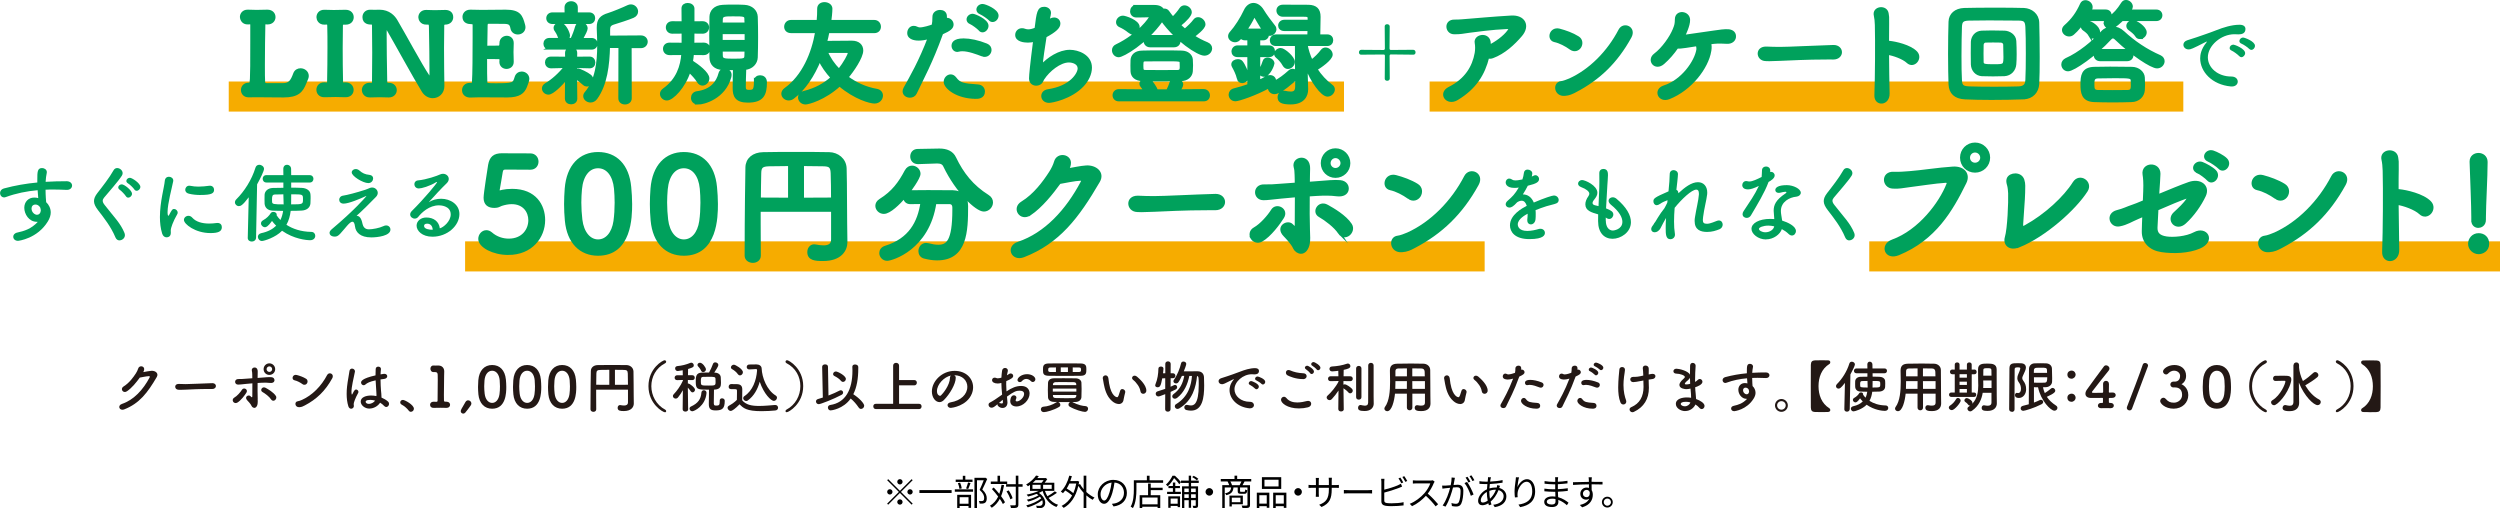 <?xml version="1.0" encoding="UTF-8"?>
<svg xmlns="http://www.w3.org/2000/svg" viewBox="0 0 704.09 143.12">
  <defs>
    <style>
      .cls-1 {
        stroke: #00a15c;
        stroke-width: .83px;
      }

      .cls-1, .cls-2 {
        fill: #00a15c;
      }

      .cls-1, .cls-3 {
        stroke-miterlimit: 10;
      }

      .cls-4 {
        isolation: isolate;
      }

      .cls-5 {
        fill: #231815;
      }

      .cls-3 {
        fill: none;
        stroke: #f6ac00;
        stroke-width: 8.47px;
      }
    </style>
  </defs>
  <g id="_レイヤー_2" data-name="レイヤー 2">
    <g>
      <line class="cls-3" x1="64.42" y1="27.19" x2="378.52" y2="27.19"/>
      <line class="cls-3" x1="402.63" y1="27.19" x2="614.9" y2="27.19"/>
      <line class="cls-3" x1="130.99" y1="72.21" x2="418.13" y2="72.21"/>
      <line class="cls-3" x1="526.45" y1="72.21" x2="704.09" y2="72.21"/>
      <g>
        <path class="cls-1" d="M75.57,27c-1.05-.03-2.22-.03-3.3-.03-.79,0-1.52,0-2.13.03h-.13c-1.17,0-1.74-.82-1.74-1.65s.6-1.65,1.74-1.65h.19c.67,0,.7-.03.7-11.99v-4.7c0-.44-.16-.57-.48-.57h-.13c-.13,0-.25.03-.41.03-1.62.09-1.9-1.36-1.9-1.68,0-.82.6-1.65,1.75-1.65h.16c.67.03,1.49.06,2.38.06,1.05,0,2.13-.03,2.98-.06h.06c1.27,0,1.87.83,1.87,1.68s-.63,1.65-1.81,1.65h-.13c-.13,0-.25-.03-.38-.03-.29,0-.51.1-.54.54-.06,2.6-.13,7.46-.13,11.2,0,2.28,0,4.16.06,4.76.03.54.09.82.82.89h4.6c1.87,0,2.54-.89,3.33-3.08.29-.76.95-1.11,1.65-1.11.92,0,1.9.67,1.9,1.74,0,.41-.13.7-.63,1.87-.95,2.44-2.09,3.78-6.06,3.78-1.33,0-3.68-.03-4.19-.03h-.13Z"/>
        <path class="cls-1" d="M91.81,23.64h.13c.44,0,.6-.16.6-.67.06-3.11.1-6.38.1-9.58,0-2.09,0-4.19-.06-6.16,0-.44-.13-.73-.6-.73h-.06l-.48.03c-1.52.06-1.9-1.17-1.9-1.68,0-.86.6-1.68,1.74-1.68h.16c.67.03,1.62.06,2.57.06,1.17,0,2.41-.03,3.27-.06h.06c1.27,0,1.87.83,1.87,1.68s-.6,1.68-1.81,1.68h-.57c-.51,0-.67.25-.67.7-.03,2.03-.06,4.16-.06,6.35,0,3.05.03,6.22.1,9.36,0,.32.09.7.51.7.16,0,.41-.03.54-.03h.06c1.27,0,1.87.86,1.87,1.71s-.6,1.65-1.81,1.65h-.13c-.82-.03-1.78-.06-2.73-.06-1.17,0-2.28.03-3.08.06h-.13c-1.17,0-1.78-.82-1.78-1.68s.6-1.68,1.78-1.68h.13l.38.03Z"/>
        <path class="cls-1" d="M119.2,25.67c-2.22-3.55-8.19-14.47-9.9-17.36-.25-.44-.44-.63-.57-.63-.25,0-.25.73-.25,1.65,0,2.51.06,9.39.16,13.61,0,.57.32.79.76.79h.06c1.27,0,1.87.82,1.87,1.65s-.63,1.65-1.81,1.65h-.13c-.83-.03-1.65-.06-2.47-.06-.98,0-1.94.03-2.7.06-1.55.06-1.9-1.24-1.9-1.65,0-.83.6-1.65,1.75-1.65h.16c.09,0,.22.03.32.03.35,0,.63-.13.63-.73.03-2.63.06-5.43.06-8.15s-.03-5.3-.06-7.55c0-.67-.03-.82-.6-.82-.6,0-2.09-.06-2.09-1.68,0-.86.6-1.68,1.75-1.68h.16c.41.03.76.03,1.05.03.6,0,.98-.03,1.43-.03,2.63,0,4.03,1.62,4.66,2.7,2.35,3.97,6.85,12.37,9.04,15.64.19.29.38.48.54.48.25,0,.25-.32.25-1.46,0-2.41-.06-9.14-.16-13.1-.03-.76-.19-.89-.79-.89h-.29c-1.55.06-1.9-1.24-1.9-1.65,0-.82.6-1.65,1.74-1.65h.16c.67.03,1.46.06,2.28.06,1.02,0,2.06-.03,2.92-.06.86-.03,1.9.32,1.9,1.62,0,.86-.63,1.68-1.84,1.68h-.09c-.57.09-.6.38-.6.7-.03,1.9-.06,4.09-.06,6.35,0,3.87.06,7.84.1,10.63v.06c0,1.87-1.4,2.98-2.86,2.98-.98,0-2-.51-2.67-1.55Z"/>
        <path class="cls-1" d="M139.5,23.86c5.08,0,5.27-.13,5.84-2.06.25-.86.92-1.24,1.59-1.24.86,0,1.74.63,1.74,1.68,0,.38-.38,1.46-.63,2.06-.63,1.65-1.81,2.73-5.17,2.73-1.71,0-4.09-.03-6.31-.03-1.52,0-2.95,0-4.12.06-.7.03-1.9-.35-1.9-1.65,0-.82.6-1.65,1.74-1.65h.32c.54,0,.7-.16.73-.63.16-2.09.19-8.06.19-12.66v-3.36c0-.48-.13-.73-.83-.73s-2.03-.16-2.03-1.62c0-.79.6-1.62,1.78-1.62h.13c.86.03,1.94.06,3.11.06,2.35,0,5.04-.06,6.73-.06,3.9,0,4.38,1.43,5.04,3.81.06.25.13.48.13.7,0,1.08-.89,1.65-1.74,1.65-.76,0-1.52-.44-1.68-1.4-.22-1.14-.6-1.59-2.19-1.59-1.33,0-3.78-.03-4.19-.03-.63,0-.82.13-.86.83-.03,1.43-.06,3.65-.09,5.77,0,.32.16.41.44.41,1.02,0,2.63,0,3.17-.03s.63-.48.63-1.02c-.03-1.3,1.02-1.75,1.65-1.75.79,0,1.55.54,1.55,1.62v.13c-.03.73-.06,1.59-.06,2.41,0,.98.03,1.97.06,2.67v.13c0,1.05-.83,1.55-1.62,1.55s-1.59-.54-1.59-1.55v-.13c0-.13.03-.29.03-.41,0-.35-.09-.67-.67-.67-.6,0-2.19-.03-3.17-.03-.38,0-.48.16-.48.51,0,2.89,0,5.52.06,6.25.03.82.22.89,2.67.89Z"/>
        <path class="cls-1" d="M159.55,21.96c-1.52,1.87-3.97,4.28-5.08,4.28-.79,0-1.43-.63-1.43-1.33,0-.41.22-.83.76-1.14,1.68-.95,3.9-2.89,5.55-5.04l-4.12.1h-.03c-.86,0-1.3-.63-1.3-1.24,0-.63.41-1.24,1.3-1.24h.03l4.35.03-.03-1.4v-.03c0-.86.63-1.27,1.3-1.27s1.3.41,1.3,1.27v.03l-.03,1.4,3.93-.03h.03c.76,0,1.17.63,1.17,1.27s-.38,1.21-1.17,1.21h-.03l-3.97-.1.03,1.17c.19-.13.41-.22.6-.22.51,0,2.67,1.05,3.46,1.71.35.29.51.67.51,1.05,0,.76-.63,1.52-1.4,1.52-.25,0-.54-.1-.82-.35-.76-.7-1.65-1.4-2.35-1.74l.06,5.93c0,.79-.67,1.17-1.33,1.17s-1.33-.38-1.33-1.21l.03-5.81ZM154.73,13.55c-.83,0-1.27-.6-1.27-1.24s.44-1.21,1.27-1.21h3.2c-.16-.16-.29-.35-.38-.63-.32-.92-.7-1.55-.98-1.94-.19-.22-.25-.48-.25-.67,0-.64.67-1.14,1.36-1.14,1.36,0,2.44,2.7,2.44,3.24,0,.51-.22.89-.57,1.14h1.49c.48-.95,1.05-2.47,1.33-3.52.19-.7.67-.98,1.17-.98.76,0,1.55.6,1.55,1.4,0,.44-.48,1.43-1.4,3.11h2.92c.86,0,1.27.6,1.27,1.21,0,.63-.41,1.24-1.27,1.24h-11.9ZM155.62,6.35c-.92,0-1.36-.6-1.36-1.21,0-.63.44-1.24,1.36-1.24h3.81l-.03-1.81c0-.89.73-1.33,1.46-1.33s1.46.44,1.46,1.33v1.81h3.59c.89,0,1.3.6,1.3,1.21,0,.63-.41,1.24-1.3,1.24h-10.28ZM174.59,13.11h-3.2c-.13,5.11-.73,10.66-3.55,14.53-.41.57-.98.82-1.52.82-.86,0-1.65-.63-1.65-1.4,0-.29.1-.57.35-.86,3.01-3.55,3.59-8.6,3.59-13.45,0-1.59-.06-3.14-.13-4.63v-.38c0-2.13.79-3.05,2.92-3.68,1.24-.38,4.32-1.65,5.49-2.22.29-.13.54-.19.79-.19.92,0,1.62.79,1.62,1.59,0,.54-.29,1.08-1.02,1.4-1.05.48-4.6,1.62-5.46,1.87-1.05.32-1.4.82-1.4,1.78v2.16l9.07-.06c1.02,0,1.52.7,1.52,1.36s-.51,1.4-1.52,1.4h-3.01l.03,14.53c0,.89-.73,1.33-1.49,1.33s-1.46-.44-1.46-1.33l.03-14.56Z"/>
        <path class="cls-1" d="M195.03,15.07c-.06.73-.16,1.49-.29,2.28,1.71,1.08,4.63,3.27,4.63,4.73,0,.89-.76,1.62-1.52,1.62-.41,0-.86-.22-1.17-.76-.57-.95-1.59-2.06-2.57-2.95-1.46,4.57-4.82,7.9-6.28,7.9-.86,0-1.55-.7-1.55-1.46,0-.41.22-.82.7-1.17,3.87-2.76,5.08-6.6,5.33-10.18l-3.74.03c-.95,0-1.43-.67-1.43-1.36s.48-1.33,1.43-1.33l3.81.03v-3.4l-3.01.03c-.95,0-1.43-.67-1.43-1.36s.48-1.33,1.43-1.33l3.01.03c0-1.65,0-3.17-.03-4.03v-.06c0-.73.67-1.08,1.33-1.08.73,0,1.46.41,1.49,1.14v4.03l2.7-.03c.95,0,1.43.67,1.43,1.33s-.48,1.36-1.43,1.36l-2.7-.03-.03,3.4,3.05-.03c.95,0,1.43.67,1.43,1.33s-.48,1.36-1.43,1.36l-3.14-.03ZM196.64,29.03c-1.11,0-1.62-.73-1.62-1.46,0-.67.41-1.33,1.24-1.46,4.13-.54,5.84-2.89,6.5-5.39.19-.73.79-1.05,1.36-1.05.76,0,1.52.54,1.52,1.43,0,.16-.03.32-.06.48-1.59,6-7.52,7.46-8.95,7.46ZM212.76,22.88c0-.89.63-1.27,1.3-1.27s1.52.35,1.52,1.55c0,3.46-.82,5.33-4.98,5.33-3.3,0-3.84-1.59-3.84-3.65,0-1.84.03-3.74.09-5.49-1.14,0-2.22-.03-3.27-.06-2.22-.06-3.33-1.33-3.36-3.08-.03-1.94-.06-4.06-.06-6.19,0-1.74.03-3.52.06-5.27.03-1.43.98-2.86,3.39-2.98.92-.06,1.94-.06,2.95-.06s2.06,0,3.01.06c2.13.09,3.36,1.43,3.43,2.95.06,1.84.09,3.78.09,5.74s-.03,3.87-.09,5.71c-.06,1.59-1.3,2.95-3.24,3.11-.06,1.97-.13,3.74-.13,5.23,0,.82.29,1.21,1.27,1.21,1.27,0,1.84-.13,1.84-2.51v-.35ZM210.07,5.49c0-1.27-.38-1.3-3.62-1.3-2.35,0-3.3,0-3.3,1.33l-.03,1.24h6.98l-.03-1.27ZM210.13,9.2h-7.01v2.47h7.01v-2.47ZM203.12,14.12c0,.51.03,1.02.03,1.52.03,1.17.67,1.3,3.11,1.3,3.36,0,3.78,0,3.81-1.33,0-.51.03-.98.03-1.49h-6.98Z"/>
        <path class="cls-1" d="M233.2,8.92c-.19,1.02-.44,2.03-.7,3.01,2.25-.03,5.9-.06,7.42-.06,1.78,0,2.79.95,2.79,2.35,0,1.9-2.63,5.74-4.19,7.55,2.44,1.84,5.36,3.14,8.34,3.65.95.16,1.4.82,1.4,1.49,0,.89-.73,1.84-1.97,1.84-1.14,0-5.39-1.08-9.84-4.85-4.38,4-8.88,5.11-9.58,5.11-1.02,0-1.71-.79-1.71-1.59,0-.57.38-1.17,1.3-1.4,3.2-.79,5.81-2.22,7.9-4.13-1.49-1.62-2.73-3.36-3.52-5.11-1.81,4.44-4.35,8.31-7.49,10.66-.41.32-.82.44-1.24.44-.89,0-1.65-.7-1.65-1.49,0-.41.22-.89.76-1.27,5.04-3.62,7.74-10.03,8.79-16.21h-7.23c-1.05,0-1.52-.67-1.52-1.36,0-.76.54-1.52,1.52-1.52h7.62c.13-1.24.16-2.44.16-3.59,0-.98.79-1.43,1.65-1.43s1.81.51,1.81,1.43c0,.98-.22,2.95-.32,3.59h12.53c.95,0,1.46.76,1.46,1.49s-.48,1.4-1.46,1.4h-13.04ZM239.16,14.98c0-.25-.13-.48-.51-.48h-5.96c.79,1.94,2.03,3.74,3.62,5.33,1.68-2.13,2.86-4.41,2.86-4.85Z"/>
        <path class="cls-1" d="M265.15,9.55c-2.95,8.12-5.27,12.25-7.36,16.66-.29.6-.89.89-1.52.89-.82,0-1.65-.51-1.65-1.36,0-.25.06-.57.25-.89,1.68-3.01,4.32-7.55,6.89-14.34l-.35.1c-.98.29-1.9.41-2.7.41-.32,0-2.79,0-2.79-1.71,0-.79.51-1.62,1.4-1.62.29,0,.6.06.95.25.25.13.51.19.82.19,1.05,0,2.95-.6,3.71-.89.16-.79.22-1.49.22-2.54,0-.98.89-1.49,1.74-1.49.73,0,1.4.35,1.49,1.14.03.16.03.35.03.54s0,.38-.03.6c.13-.03.25-.06.41-.06.86,0,1.49.73,1.49,1.46,0,.83-.57,1.4-2.92,2.44l-.09.22ZM274.82,27.42c-5.2,0-8.63-2.76-8.63-4.38,0-.89.73-1.68,1.55-1.68.41,0,.86.19,1.24.7,1.21,1.62,2.22,1.84,6.38,2.13,1.11.06,1.62.82,1.62,1.59,0,1.65-1.65,1.65-2.16,1.65ZM276.66,15.48c-1.49-.57-3.81-1.46-5.62-1.46-.38,0-.76.03-1.08.13-.13.03-.25.06-.35.06-.73,0-1.21-.63-1.21-1.3,0-.51.16-1.68,2.98-1.68,1.78,0,4.09.48,6.44,1.43.73.29,1.02.86,1.02,1.4,0,.79-.63,1.55-1.52,1.55-.22,0-.44-.03-.67-.13ZM275.93,8.28c-.41-.48-1.94-1.62-2.57-1.87-.54-.22-.73-.57-.73-.95,0-.57.57-1.17,1.33-1.17.44,0,4.03,1.43,4.03,2.98,0,.73-.63,1.43-1.27,1.43-.29,0-.57-.13-.79-.41ZM278.79,5.43c-.44-.48-1.97-1.52-2.6-1.78-.57-.22-.79-.6-.79-.95,0-.6.57-1.17,1.33-1.17.7,0,4.09,1.4,4.09,2.86,0,.76-.63,1.4-1.27,1.4-.25,0-.54-.09-.76-.35Z"/>
        <path class="cls-1" d="M295.32,5.97c.57-.44,1.11-.63,1.55-.63.79,0,1.36.54,1.36,1.3,0,.98-.98,2-3.87,3.55-.41,2.86-1.08,6.6-1.11,8.5,2-2.22,5.14-4.25,8.06-4.25,2.22,0,5.81,1.27,5.81,4.6,0,1.74-.89,3.59-2.25,5.01-3.36,3.55-8.69,4.51-9.42,4.51-1.17,0-1.78-.76-1.78-1.52,0-.67.48-1.33,1.46-1.49,6.54-.95,8.79-4.76,8.79-6.28s-1.68-2.09-2.89-2.09c-2.54,0-5.74,2.57-7.3,4.98-.41.67-.35,1.08-1.21,1.43-.19.06-.41.13-.67.13-.76,0-1.62-.44-1.62-1.62,0-.89.29-3.93,1.17-10.76-.67.16-1.3.25-1.9.25-.92,0-3.17-.19-3.17-1.74,0-.76.57-1.49,1.49-1.49.25,0,.54.03.82.16.29.09.57.16.95.16.6,0,1.33-.16,2.19-.54.57-4.73.76-5.81,2.32-5.81.76,0,1.49.48,1.49,1.33,0,.48-.51,2.35-.57,2.57l.29-.25Z"/>
        <path class="cls-1" d="M320.04,1.81h5.05c1.33,0,2.06.44,2.41,1.08.16-.06.29-.06.44-.06.35,0,.73.13.98.51.44.6.89,1.24,1.4,1.81.86-.82,1.71-1.84,2.22-2.63.29-.44.67-.6,1.05-.6.82,0,1.65.73,1.65,1.55,0,.73-1.24,2.16-3.11,3.62.51.51,1.05.98,1.59,1.43,1.02-.86,2.13-1.94,2.7-2.73.29-.38.63-.54,1.02-.54.79,0,1.65.79,1.65,1.62,0,1.02-2.35,2.79-3.11,3.33,1.24.83,2.57,1.52,3.97,2.09.7.29,1.02.82,1.02,1.33,0,.83-.73,1.65-1.78,1.65-1.71,0-7.87-3.97-11.93-9.68-.03.06-.09.16-.16.22-4.54,6.35-10.95,9.9-12.03,9.9-.86,0-1.49-.76-1.49-1.55,0-.51.25-1.02.89-1.3,6.31-3.01,9.58-7.74,9.58-8.09,0-.22-.19-.32-.51-.32-1.17.03-1.71.06-3.52.06-.89,0-1.33-.67-1.33-1.33s.44-1.36,1.33-1.36h.03ZM315.15,28.14c-.92,0-1.4-.63-1.4-1.3s.48-1.33,1.4-1.33l7.36.06c-.29-.48-.6-.92-.98-1.4-.16-.19-.22-.38-.22-.57,0-.54.57-1.02,1.21-1.14l-.79-.03c-1.9-.06-2.86-1.02-2.92-2.35,0-.44-.03-1.02-.03-1.62,0-.57.03-1.14.03-1.52.06-1.11.83-2.25,2.89-2.28,1.84-.06,3.71-.06,5.55-.06s3.71,0,5.52.06c1.74.03,2.67,1.05,2.76,2.09.03.41.06,1.02.06,1.62s-.03,1.24-.06,1.68c-.09,1.27-1.14,2.35-2.89,2.38l-.95.03c.6.22,1.14.73,1.14,1.36,0,.35-.48,1.21-.82,1.74l6.98-.06c.89,0,1.36.7,1.36,1.36s-.41,1.27-1.36,1.27h-23.83ZM318.16,8.98c-1.02-.86-2.13-1.46-2.67-1.68-.54-.22-.76-.63-.76-1.05,0-.7.67-1.43,1.55-1.43.54,0,4.28,1.17,4.28,2.79,0,.86-.76,1.68-1.59,1.68-.29,0-.57-.1-.83-.32ZM332.67,18.5c0-.35,0-.73-.03-.89-.06-.76-.25-.76-4.76-.76-1.81,0-3.71,0-5.3.03-.89,0-.98.32-.98,1.62s.1,1.62,1.02,1.62c1.33.03,2.92.03,4.51.03s3.2,0,4.57-.03c.95-.06.98-.57.98-1.62ZM323.94,12.91c-.95,0-1.43-.67-1.43-1.3,0-.67.48-1.33,1.43-1.33h6.69c.95,0,1.43.67,1.43,1.33s-.48,1.3-1.43,1.3h-6.69ZM328.86,25.57c.38-.76.73-1.65.95-2.32.13-.38.38-.63.67-.76-1.36.03-2.7.03-4.06.03-.98,0-2,0-2.98-.03.13.03.29.1.38.19.57.48,1.52,1.87,1.94,2.89h3.11Z"/>
        <path class="cls-1" d="M365.16,21.83c-.06.13-.16.25-.29.35-.44.44-4.25,3.93-5.93,3.93-.86,0-1.46-.7-1.46-1.4,0-.13.03-.25.06-.38-3.84,2.16-8.73,3.78-9.58,3.78-.98,0-1.52-.73-1.52-1.46,0-.57.38-1.17,1.14-1.36,1.52-.38,2.86-.79,4.13-1.24v-8.38h-3.17c-.89,0-1.3-.57-1.3-1.17,0-.63.48-1.3,1.3-1.3h3.17v-2.25h-1.08c-.57,0-.95-.25-1.14-.6-.67.98-1.21,1.14-1.65,1.14-.79,0-1.55-.57-1.55-1.3,0-.32.13-.63.41-.95,1.4-1.55,2.98-4.03,4-6.22.54-1.17,1.43-1.78,2.32-1.78s1.87.6,2.57,1.78c.73,1.21,2.22,3.24,3.17,4.41.22.25.32.54.32.79,0,.76-.73,1.46-1.52,1.46-.19,0-.38-.03-.57-.13v.13c0,.63-.41,1.27-1.24,1.27h-1.24v2.25h2.92c.83,0,1.24.6,1.24,1.24s-.41,1.24-1.24,1.24h-2.92v7.27c.79-.35,1.55-.73,2.25-1.14.32-.19.63-.25.92-.25.73,0,1.3.51,1.3,1.17,0,.16-.03.32-.13.51,1.62-.82,2.98-1.87,4.35-3.11.29-.25.57-.35.86-.35.44,0,.86.29,1.08.67l-.03-7.9h-5.74c-.92,0-1.33-.57-1.33-1.17,0-.63.48-1.27,1.33-1.27h9.23c0-.51.06-1.14.06-1.78h-6.95c-.92,0-1.33-.57-1.33-1.14s.48-1.21,1.33-1.21h6.98v-.79c-.03-.89-.35-.89-2.03-.89h-5.43c-.83-.03-1.33-.67-1.33-1.33s.48-1.24,1.46-1.24c1.55,0,5.77,0,7.17.03,2.03.06,2.98.95,2.98,2.98,0,1.21-.06,3.71-.09,5.36h2.38c.86,0,1.27.6,1.27,1.21,0,.64-.41,1.24-1.27,1.24h-5.96c.29,1.59.79,3.17,1.52,4.7,1.11-.82,2.28-2,2.95-2.92.29-.38.63-.54,1.02-.54.79,0,1.59.76,1.59,1.59,0,1.24-3.14,3.4-4.31,4.09,1.17,1.84,2.7,3.49,4.41,4.76.35.25.51.6.51.95,0,.79-.76,1.62-1.65,1.62-1.49,0-4.41-3.81-6.03-8.25l.03,1.94.13,4.54v.16c0,1.65-.92,3.81-4.51,3.81-2.7,0-3.27-.6-3.27-1.62,0-.73.48-1.43,1.3-1.43.1,0,.19,0,.29.03.6.13,1.21.22,1.71.22.98,0,1.65-.38,1.65-1.84v-2.51ZM348.75,22.05c-.25-1.21-1.02-2.7-1.4-3.36-.13-.19-.16-.38-.16-.57,0-.63.73-1.05,1.43-1.05.38,0,.73.1.98.38.73.86,1.71,3.08,1.71,4.03s-.79,1.52-1.49,1.52c-.48,0-.95-.29-1.08-.95ZM355.92,8.47c-.92-1.3-1.84-3.01-2.38-3.87-.06-.13-.16-.19-.25-.19s-.19.06-.25.19c-.63,1.33-1.46,2.67-2.25,3.87h5.14ZM354.78,20.18c0-.22.1-.48.29-.76.38-.54.73-1.43.95-2.13.13-.48.54-.67.95-.67.73,0,1.55.54,1.55,1.27,0,.29-1.11,3.33-2.57,3.33-.6,0-1.17-.44-1.17-1.05ZM361.66,18.34c-.67-1.17-1.43-1.9-2-2.38-.29-.25-.41-.51-.41-.79,0-.63.73-1.24,1.43-1.24.95,0,3.59,2.32,3.59,3.49,0,.86-.79,1.59-1.55,1.59-.41,0-.79-.19-1.05-.67Z"/>
        <path class="cls-2" d="M398.04,14.03c.42,0,.63.37.63.71s-.2.66-.59.66c-1.93-.02-5.3-.07-6.35-.07-.27,0-.37.17-.37.42,0,1.12.05,4.49.05,6.37,0,.41-.37.63-.71.63s-.71-.17-.71-.59c.02-1.9.05-5.27.05-6.42,0-.22-.07-.39-.37-.39-1.12,0-4.47.02-6.35.05-.39,0-.59-.32-.59-.66s.22-.71.63-.71l6.3.05c.24,0,.37-.2.37-.42,0-1.15-.02-4.39-.05-6.25,0-.39.34-.59.68-.59.37,0,.73.22.73.63,0,1.83-.05,5.05-.05,6.2,0,.22.1.42.37.42l6.3-.05Z"/>
        <path class="cls-1" d="M410.32,27.83c-2.76,1.65-5.01-1.52-2.13-2.98,4.7-2.35,6.85-5.96,7.55-9.9.16-.95.16-2.09,0-2.89-.38-1.97,3.2-2.67,3.65-.32.06.32.06.79.06,1.3,1.9-.92,4.25-2.6,5.43-4.22.54-.73.63-1.11-.57-1.05-4,.16-9.11.86-10.53,1.05-1.71.22-2.57.48-4.35.41-2.06-.06-2.44-3.36.22-3.3,1.36.03,2.86-.16,4.19-.25,1.4-.1,6.69-.6,11.8-.89,3.55-.19,4.92,2.47,2.67,5.11-2.03,2.38-4.73,4.89-7.96,6.09-.48.19-.95.19-1.33.03-1.21,4.92-3.65,8.76-8.69,11.8Z"/>
        <path class="cls-1" d="M442.36,13.61c-1.33-.95-3.01-1.84-4.51-2.16-1.9-.41-1.11-3.58,1.3-2.98,1.68.44,3.68,1.14,5.24,2.13,1.02.63,1.02,1.81.54,2.57-.48.76-1.52,1.21-2.57.44ZM443.73,25.57c-1.08.57-1.78.92-3.05,1.02-2.63.22-3.01-3.11-.98-3.33.64-.06,1.78-.51,2.44-.79,5.74-2.6,10.88-7.77,14.09-13.96,1.05-2,4.25-.67,2.86,1.87-3.93,7.14-8.85,11.77-15.36,15.2Z"/>
        <path class="cls-1" d="M481.55,14.34c-.79,4.7-5.39,10.76-11.52,13.2-2.73,1.08-4.06-2.22-1.33-3.08,5.14-1.62,8.92-7.08,9.46-10.41.06-.44,0-1.02-.22-1.46-1.21.19-2.28.35-3.08.48-1.33.19-1.94.25-2.57.22-1.08,1.59-2.41,3.14-3.87,4.41-2.25,1.97-4.28-.76-2.32-2.25,2.32-1.74,4.54-4.98,5.39-7.08.54-1.3.6-1.68.63-2.98.03-2.28,3.4-1.97,3.46.19.03.79-.29,1.84-.63,2.73-.22.6-.51,1.24-.86,1.9.25,0,.51-.03.73-.06,1.74-.25,5.52-.82,7.93-1.14,1.4-.19,3.05-.48,4.16-.35,1.11.16,1.68.79,1.59,1.78-.1.89-.92,1.52-2.03,1.49-1.36-.06-2.44-.13-3.71,0-.41.03-.86.09-1.3.16.22.54.25,1.33.09,2.25Z"/>
        <path class="cls-1" d="M516.29,16.34h-1.65c-6.06,0-10.69.29-13.2.38-1.65.06-2.51.1-3.14.1-.38,0-.67-.03-1.02-.03-1.21-.03-1.84-.89-1.84-1.71s.64-1.55,1.9-1.55h.19c1.17.06,2.57.09,3.84.09,2.6,0,9.39-.38,14.98-.54h.06c1.27,0,1.94.82,1.94,1.62s-.67,1.65-2.03,1.65h-.03Z"/>
        <path class="cls-1" d="M531.77,26.34c.03,1.49-.83,2.32-1.71,2.41-.89.1-1.81-.51-1.75-1.94.19-5.17.25-15.17.13-19.77-.03-1.02-.13-2.03-.29-2.67-.57-2.25,3.08-2.7,3.36-.51.13.95.16.63.13,2.82-.03,1.27-.03,3.11-.03,5.24.16-.03.35-.03.54,0,1.59.16,5.77,1.05,7.49,2.89,1.49,1.62-.7,4.16-2.35,2.6-1.24-1.17-4.06-2.16-5.68-2.38.03,4.09.09,8.47.16,11.3Z"/>
        <path class="cls-1" d="M569.98,27.57c-2.44.09-5.84.16-9.11.16-2.79,0-5.49-.06-7.46-.16-2.76-.13-4.12-1.49-4.22-3.84-.06-1.81-.13-5.14-.13-8.54s.06-6.95.13-9.07c.06-2.03,1.59-3.36,3.97-3.46,2.03-.06,5.49-.09,8.88-.09,3.05,0,6.06.03,8,.09,1.94.1,3.81,1.43,3.87,3.71.06,2.28.13,6.09.13,9.68,0,2.98-.03,5.81-.13,7.58-.13,2.22-1.65,3.84-3.93,3.93ZM570.96,15.07c0-2.92-.03-5.87-.13-7.52-.1-1.81-.7-2.13-2.25-2.16-2.38-.03-5.55-.06-8.41-.06-2.35,0-4.47.03-5.68.06-1.81.06-2.28.54-2.35,2.16-.06,1.65-.13,4.98-.13,8.25,0,2.67.03,5.27.13,6.79.1,1.81.7,2.09,2.67,2.16,1.81.06,4.32.09,6.82.09s5.01-.03,6.82-.09c1.78-.06,2.32-.89,2.38-2.25.09-1.62.13-4.54.13-7.42ZM564.49,21.04c-.89.03-2.03.06-3.2.06s-2.28-.03-3.14-.06c-1.52-.1-2.6-1.3-2.67-2.89-.03-.92-.03-2.03-.03-3.17s0-2.25.03-3.2c.06-1.33.98-2.63,2.6-2.73.76-.03,1.81-.06,2.86-.06,1.33,0,2.67.03,3.65.06,1.27.06,2.79.98,2.86,2.51.06,1.08.1,2.44.1,3.74,0,1.02-.03,2-.1,2.79-.13,1.59-1.27,2.86-2.95,2.95ZM564.65,15.45c0-1.05-.03-2.13-.06-2.89-.03-.6-.54-.95-1.08-.98-.54-.03-1.36-.03-2.19-.03s-1.59,0-2.09.03c-.6.03-.95.51-.98,1.02-.03.7-.03,1.62-.03,2.51s0,1.74.03,2.41c.06.95.79.98,3.36.98,3.05,0,3.05-.03,3.05-3.05Z"/>
        <path class="cls-1" d="M607.51,18.85c-1.55,0-7.01-3.59-11.42-7.84-.38-.38-.7-.6-1.02-.6-.29,0-.57.19-.92.57-3.9,4.28-10.19,8.69-11.71,8.69-.92,0-1.49-.76-1.49-1.52,0-.54.32-1.08.98-1.4,3.68-1.62,7.68-4.92,10.09-7.61.79-.86,1.81-1.3,2.89-1.3s2.13.41,3.05,1.27c3.08,2.86,6.57,5.17,10.34,6.82.63.29.92.79.92,1.3,0,.79-.7,1.62-1.71,1.62ZM597.64,5.52c-.22.22-2.25,2.25-3.3,2.25-.79,0-1.46-.63-1.46-1.3,0-.35.16-.7.57-.98-.13.03-.25.03-.41.03h-5.93c-.95,1.46-2.09,2.89-3.27,3.9-.35.32-.73.44-1.11.44-.83,0-1.59-.67-1.59-1.4,0-.35.16-.7.54-1.05,2.06-1.81,3.4-3.68,4.54-6.22.25-.54.67-.73,1.11-.73.79,0,1.62.67,1.62,1.52,0,.22-.03.44-.16.67-.06.16-.13.29-.22.44h4.47c.86,0,1.27.6,1.27,1.21,0,.25-.06.51-.22.73,1.46-1.02,2.47-2.13,3.71-4.09.25-.38.6-.54.95-.54.73,0,1.52.67,1.52,1.46,0,.51-.54,1.17-.6,1.24h7.62c.86,0,1.3.6,1.3,1.21s-.44,1.21-1.3,1.21h-9.65ZM600.28,28.34c-1.78.06-3.55.09-5.3.09s-3.46-.03-5.14-.09c-3.33-.1-3.49-2.35-3.49-4.63s.19-4.38,3.43-4.47c1.27-.03,2.82-.06,4.51-.06,2.03,0,4.22.03,6.16.06,1.84.03,3.14,1.3,3.2,2.6.03.57.06,1.27.06,1.94,0,.57-.03,1.11-.06,1.62-.13,1.55-1.33,2.89-3.36,2.95ZM588.63,9.93c-.44-.73-1.08-1.24-1.68-1.65-.38-.25-.51-.57-.51-.86,0-.63.63-1.21,1.43-1.21,1.02,0,3.17,1.52,3.17,2.79,0,.82-.76,1.46-1.46,1.46-.38,0-.73-.16-.95-.54ZM600.53,23.64c0-.32,0-.63-.03-.89-.06-1.14-.54-1.14-5.04-1.14-1.62,0-3.3.03-4.66.06-1.36.06-1.36.98-1.36,2.19s.13,1.84,1.4,1.9c1.24.03,2.67.03,4.13.03s2.92,0,4.25-.03c1.14-.06,1.33-.48,1.33-2.13ZM591.49,16.82c-.92,0-1.4-.63-1.4-1.27,0-.67.48-1.33,1.4-1.33h7.55c.92,0,1.4.67,1.4,1.33s-.48,1.27-1.4,1.27h-7.55ZM602.66,10.6c-.35,0-.7-.16-.92-.54-.44-.76-1.4-1.46-1.97-1.87-.35-.25-.51-.57-.51-.89,0-.63.63-1.24,1.43-1.24.89,0,3.49,1.71,3.49,3.05,0,.86-.79,1.49-1.52,1.49Z"/>
        <path class="cls-2" d="M628.53,24.35h-.24c-5.3-.49-8.64-4.15-8.64-7.91,0-.95.22-2.61,1.76-4.47.07-.1.12-.17.12-.22,0-.02-.02-.05-.05-.05-.05,0-.15.05-.24.1-3.83,1.98-4.3,2.12-4.83,2.12-.9,0-1.49-.63-1.49-1.32,0-.49.34-1.03,1.12-1.27.51-.17,1.9-.59,2.64-.85,1.15-.42,3.17-1.05,5.59-2,1.81-.71,4.2-1.51,6.47-1.51,1.22,0,1.66.56,1.66,1.2,0,1.24-1.03,1.51-1.95,1.51-.17,0-.37,0-.56-.02-.2-.02-.39-.02-.59-.02-3.78,0-7.49,3.22-7.49,6.49,0,2.93,2.78,5.42,6.61,5.42,1.22,0,1.81.71,1.81,1.44,0,.68-.56,1.37-1.68,1.37ZM630.63,15.79c-.34-.39-1.56-1.29-2.07-1.51-.44-.17-.61-.46-.61-.76,0-.49.46-.95,1.07-.95.32,0,3.29,1.12,3.29,2.39,0,.61-.54,1.15-1.05,1.15-.22,0-.44-.1-.63-.32ZM633.44,13.76c-.34-.39-1.61-1.24-2.12-1.44-.44-.17-.63-.46-.63-.76,0-.49.46-.98,1.07-.98.39,0,3.32,1.05,3.32,2.32,0,.61-.49,1.15-1.03,1.15-.2,0-.42-.1-.61-.29Z"/>
        <path class="cls-2" d="M10.4,62.47c-2.27,0-3.56-2.2-3.56-3.95,0-1.66,1.15-2.88,2.81-2.88.37,0,.76.05,1.12.15-.07-.81-.12-1.54-.17-2.22-3.08.27-6.1.88-8.96,1.93-.17.05-.32.1-.46.1-.71,0-1.17-.61-1.17-1.22,0-.54.34-1.1,1.15-1.32,3.08-.83,6.2-1.37,9.35-1.66v-.78c0-2.15,0-3.29,1.34-3.29.66,0,1.34.44,1.34,1.15,0,.07,0,.15-.02.22-.15.78-.27,1.51-.32,2.51,1.95-.12,3.93-.17,5.91-.17,1.02,0,1.54.61,1.54,1.22s-.51,1.22-1.44,1.22h-.12c-1.2-.05-2.42-.1-3.64-.1-.76,0-1.51,0-2.27.05,0,1.66.15,3.2.17,3.51.76.68,1.29,1.76,1.29,2.9,0,.78-.27,1.61-.78,2.47-2.98,4.93-8.32,5.52-8.44,5.52-.85,0-1.34-.56-1.34-1.17,0-.49.34-1,1.17-1.17,1.9-.42,3.86-.98,5.74-3h-.22ZM9.98,57.61c-.71,0-1.1.49-1.1,1.1,0,1.1.9,1.78,1.54,1.78.51,0,.95-.34,1.05-1.05,0-.07.02-.12.02-.2,0-.2-.07-.49-.17-.81-.37-.61-.88-.83-1.34-.83Z"/>
        <path class="cls-2" d="M33.68,67.71c-.46,0-.9-.24-1.15-.81-1.29-3.08-3.2-5.47-4.91-7.69-.73-.95-1.15-1.76-1.15-2.56,0-.71.29-1.42.95-2.27,1.39-1.78,3.42-4.37,4.56-6.42.24-.44.63-.63,1.02-.63.76,0,1.54.66,1.54,1.44,0,.24-.07.46-.22.71-.98,1.56-3.71,4.61-5,6.17-.27.32-.39.61-.39.9,0,.37.2.76.59,1.24,2.49,3.22,4.42,5.05,5.54,7.83.07.22.12.42.12.61,0,.85-.78,1.46-1.51,1.46ZM35.44,55.24c-.24-.41-1.24-1.46-1.68-1.76-.32-.22-.46-.46-.46-.71,0-.44.46-.85,1-.85.73,0,2.88,1.71,2.88,2.64,0,.61-.56,1.1-1.07,1.1-.24,0-.49-.12-.66-.42ZM37.83,53.34c-.27-.41-1.29-1.42-1.76-1.68-.34-.2-.49-.46-.49-.71,0-.44.46-.88,1-.88.61,0,2.95,1.54,2.95,2.56,0,.61-.54,1.1-1.05,1.1-.24,0-.49-.12-.66-.39Z"/>
        <path class="cls-2" d="M45.67,65.79c-.46-1.49-.63-3.08-.63-4.66,0-4.3,1.24-8.49,1.37-10.18.07-.83.61-1.17,1.17-1.17.61,0,1.22.42,1.22,1.07,0,.05,0,.12-.02.2-.34,1.78-1.59,6.3-1.59,8.71,0,.9.17,1,.24,1,.05,0,.12-.05.17-.17.76-1.44.93-1.73,1.44-1.73s1,.49,1,1.02c0,.15-.02.29-.12.44-1.17,2.03-1.83,3.86-1.83,4.59,0,.22.02.44.02.66,0,1.2-.95,1.27-1.22,1.27-.49,0-1-.32-1.22-1.05ZM59.24,65.64c-4.22,0-7.44-2.51-7.44-3.71,0-.63.59-1.15,1.27-1.15.37,0,.76.15,1.1.54,1.02,1.15,2.76,1.64,4.73,1.64.68,0,1.37-.05,2.07-.15.1-.02.2-.02.29-.02.83,0,1.22.56,1.22,1.17,0,1.27-1.07,1.68-3.25,1.68ZM56.48,54.92c-1.07,0-2.22-.1-3.29-.37-.73-.17-1.02-.63-1.02-1.1,0-.59.46-1.15,1.12-1.15.07,0,.15,0,.24.02.81.17,1.61.24,2.37.24,1.05,0,2.05-.12,3-.24.07,0,.15-.02.22-.02.76,0,1.17.56,1.17,1.15,0,.98-.68,1.46-3.81,1.46Z"/>
        <path class="cls-2" d="M69.78,66.93l.27-11.37c-1.78,2.37-2.32,2.49-2.78,2.49-.61,0-1.1-.49-1.1-1.07,0-.27.12-.59.39-.85,2.27-2.25,4.34-5.49,5.39-8.91.17-.56.61-.81,1.07-.81.66,0,1.34.49,1.34,1.17,0,.51-.98,2.61-1.95,4.34l-.29,15.01c-.02.73-.61,1.1-1.2,1.1s-1.15-.34-1.15-1.07v-.02ZM82.01,51.39v1.46c1.1,0,2.15.02,3.03.07,1.24.05,2.29.71,2.39,1.73.05.37.05.78.05,1.17,0,.56-.02,1.1-.05,1.49-.1,1.15-1.03,1.93-2.51,2-.9.05-1.95.07-3.05.07-.17,1.37-.51,2.71-1.2,3.93,1.73,1.12,4.05,1.95,7,2,.73,0,1.12.54,1.12,1.1,0,.61-.46,1.24-1.44,1.24-1.07,0-4.61-.34-7.91-2.66-1.83,1.9-5.08,2.88-5.66,2.88-.68,0-1.15-.59-1.15-1.17,0-.44.29-.88.93-1.03,1.95-.41,3.27-1.17,4.22-2.1-.44-.44-.83-.88-1.17-1.34-1.17,1.66-1.71,1.76-1.98,1.76-.59,0-1.12-.51-1.12-1.07,0-.34.17-.66.61-.9.95-.51,1.73-1.32,2.1-1.95.17-.27.46-.39.78-.39.46,0,.93.27.93.76,0,.05,0,.12-.02.2.29.44.66.9,1.07,1.32.41-.83.63-1.71.76-2.56-1.07,0-2.07-.05-2.93-.07-1.42-.05-2.2-.85-2.29-1.98-.02-.39-.02-.85-.02-1.29,0-.46,0-.9.02-1.24.07-1,.93-1.83,2.29-1.88.85-.02,1.9-.05,3-.05v-1.49h-4.78c-.68,0-1.05-.51-1.05-1.05s.37-1.03,1.05-1.03h4.78l-.02-1.73v-.02c0-.78.51-1.17,1.05-1.17s1.12.41,1.15,1.15c0,.61.02,1.2.02,1.78h5.22c.71,0,1.05.51,1.05,1.03s-.34,1.05-1.05,1.05h-5.22ZM79.81,54.73c-.88,0-1.68.02-2.37.05-.68.02-.83.39-.83,1.32,0,.27,0,.56.02.78.05.61.46.68,3.25.68,0-1-.07-1.88-.07-2.49v-.34ZM82.01,55.19c0,.76,0,1.56-.02,2.37,3.34,0,3.34-.05,3.34-1.46s-.02-1.37-3.32-1.37v.46Z"/>
        <path class="cls-2" d="M102.07,62.98c.22.9.68,1.61,1.83,1.61,1,0,3-.37,4.08-.9.29-.15.54-.2.78-.2.73,0,1.2.56,1.2,1.17,0,1.78-3.66,2.2-5.39,2.2-3.17,0-4.39-1.49-4.59-3.08-.12-.95-.37-1.34-.73-1.34-.78,0-2.05,1.9-3.44,3.39-.59.63-1,.81-1.51.81-1.17,0-1.49-.66-1.49-1.05,0-.29.17-.63.59-1,6.49-5.47,9.3-8.79,9.64-9.18.1-.12.15-.2.15-.22,0,0,0-.02-.02-.02-.05,0-.2.1-.32.15-1.17.54-4.56,2.03-6.08,2.03-.83,0-1.24-.54-1.24-1.1,0-.51.37-1.05,1.1-1.15,1.17-.17,3.76-.85,6.27-1.66.63-.2.63-.27,1.27-.51.22-.07.44-.12.63-.12.88,0,1.59.71,1.59,1.51,0,.37-.15.76-.49,1.12-1.15,1.2-4.17,4.22-5.47,5.32,1.12.05,1.46,1.34,1.66,2.22ZM103.7,51.56c-1.46,0-4.64-1.93-4.64-3,0-.54.51-.95,1.12-.95.34,0,.71.12,1.05.42.83.73,1.59,1.1,2.81,1.22.73.07,1.05.51,1.05,1,0,.56-.44,1.32-1.39,1.32Z"/>
        <path class="cls-2" d="M126.94,60.39c0-2.56-3.1-2.56-3.32-2.56-2.73,0-4.83,2-5.83,3.25-.27.34-.63.49-.98.49-.66,0-1.29-.51-1.29-1.17,0-.32.15-.66.49-1,3.51-3.47,7.08-7.81,7.08-8.08,0-.05-.02-.07-.07-.07s-.1.02-.17.05c-1.83,1.15-4.15,1.78-4.88,1.78-.83,0-1.27-.61-1.27-1.2,0-.51.32-1,1.02-1.07,2.42-.22,5.49-1.32,6.18-1.66.29-.15.61-.2.88-.2.9,0,1.61.66,1.61,1.44,0,.39-.17.81-.56,1.2-1.66,1.59-3.54,3.66-5.08,5.37,1.05-.68,2.29-.98,3.49-.98,2.59,0,5.15,1.59,5.15,4.3,0,3.27-3.37,6.39-7.59,6.39-2.93,0-4.47-1.68-4.47-3.12,0-1.32,1.22-2.29,2.73-2.29,2.12,0,3.59,1.17,3.81,3.05,1.05-.27,3.07-2,3.07-3.91ZM120.28,63c-.83,0-.85.54-.85.63,0,.95,1.66,1.07,2.27,1.07h.17c-.07-1.05-.61-1.71-1.59-1.71Z"/>
        <path class="cls-1" d="M143.13,71.39c-4.21,0-8.02-2.05-8.02-4.1,0-1.1.84-2.05,1.87-2.05.4,0,.84.15,1.28.51,1.5,1.32,3.33,1.87,5.02,1.87,4.06,0,5.93-2.93,5.93-5.6,0-2.49-1.65-4.94-5.09-4.94-1.02,0-2.01.22-2.93.51-.51.18-.88.48-1.43.51-.18,0-.37.04-.55.04-1.61,0-2.6-.73-2.6-2.45,0-1.24,1.14-8.31,1.28-9.23.37-1.98,1.24-2.89,3.55-2.89h.26c.29,0,1.17.04,7.65.04,1.24,0,1.9.95,1.9,1.9s-.62,1.87-1.87,1.87c-1.02,0-5.93-.04-7.07-.04-.73,0-1.03.4-1.13,1.06-.18,1.28-.73,4.21-.84,4.94,0,.11-.04.18-.04.26,0,.33.15.44.37.44.26,0,.55-.11.84-.18.66-.15,1.65-.26,2.75-.26,6.41,0,8.86,4.32,8.86,8.38,0,4.72-3.48,9.41-9.99,9.41Z"/>
        <path class="cls-1" d="M159.5,62.12c-.15-1.57-.22-3.11-.22-4.65,0-1.43.07-2.86.18-4.36.51-6.37,3.99-9.88,8.97-9.88s8.35,3.33,8.93,9.45c.15,1.61.26,3.22.26,4.8,0,3.55-.11,14.13-9.19,14.13-4.87,0-8.35-3.33-8.93-9.48ZM173.19,62.27c.22-1.61.33-3.4.33-5.2,0-1.35-.07-2.71-.18-3.95-.37-3.84-2.27-6.15-4.91-6.15s-4.58,2.34-4.94,6.3c-.11,1.24-.18,2.53-.18,3.77,0,1.61.11,3.26.29,4.83.44,3.73,2.42,5.97,4.83,5.97s4.25-2.09,4.76-5.56Z"/>
        <path class="cls-1" d="M183.66,62.12c-.15-1.57-.22-3.11-.22-4.65,0-1.43.07-2.86.18-4.36.51-6.37,3.99-9.88,8.97-9.88s8.35,3.33,8.93,9.45c.15,1.61.26,3.22.26,4.8,0,3.55-.11,14.13-9.19,14.13-4.87,0-8.35-3.33-8.93-9.48ZM197.35,62.27c.22-1.61.33-3.4.33-5.2,0-1.35-.07-2.71-.18-3.95-.37-3.84-2.27-6.15-4.91-6.15s-4.58,2.34-4.94,6.3c-.11,1.24-.18,2.53-.18,3.77,0,1.61.11,3.26.29,4.83.44,3.73,2.42,5.97,4.83,5.97s4.25-2.09,4.76-5.56Z"/>
        <path class="cls-1" d="M234.47,59.23h-20.65v3.66c0,2.97,0,6,.04,9.08v.04c0,1.06-.92,1.61-1.83,1.61s-1.9-.55-1.9-1.61c0-11.79.18-22.59.22-24.86.04-2.31,1.83-3.84,4.61-3.88,2.82-.07,5.97-.07,9.19-.07s6.48,0,9.41.07c2.23.04,4.39,1.61,4.47,4.17.15,5.38.07,11.39.15,15.52l.07,5.16v.07c0,2.16-1.5,4.91-6.44,4.91-2.23,0-4.03-.15-4.03-2.09,0-.92.55-1.79,1.54-1.79.11,0,.22,0,.33.04.81.15,1.57.26,2.27.26,1.46,0,2.56-.48,2.56-2.09v-8.2ZM222.36,46.35c-2.12,0-4.1.04-5.71.07-2.09.04-2.64.55-2.67,2.34-.07,2.31-.07,4.76-.11,7.29l8.49.04v-9.74ZM234.47,56.05c0-2.67-.04-5.27-.11-7.29-.07-2.01-.77-2.31-2.56-2.34-1.79-.04-3.77-.07-5.78-.07v9.74l8.46-.04Z"/>
        <path class="cls-1" d="M263.32,57.04c-1.9,13.07-12.26,16-13.44,16-1.1,0-1.83-.88-1.83-1.79,0-.66.4-1.35,1.39-1.65,6.85-2.12,9.41-6.99,10.21-12.56-1.17,0-2.31.04-3.3.04s-1.57-.73-1.57-1.5v-.22c-1.65,1.9-4.25,4.47-5.86,4.47-1.13,0-1.98-.92-1.98-1.87,0-.55.29-1.13.99-1.57,3.59-2.23,5.49-4.87,7.25-8.2.44-.81,1.06-1.13,1.68-1.13,1.02,0,1.98.84,1.98,1.87,0,1.21-2.78,4.91-2.97,5.13.15-.04.29-.07.48-.07,1.54-.04,3.26-.04,5.02-.04,2.42,0,4.91,0,6.99.04,2.45.04,3.88,1.54,3.88,4.03,0,7.1-.22,14.9-8.31,14.9-1.13,0-2.34-.18-3.62-.51-.84-.22-1.24-.95-1.24-1.68,0-.95.66-1.9,1.76-1.9.18,0,.37.04.55.07,1.1.29,2.05.44,2.86.44,2.56,0,4.39-1.24,4.39-10.29v-.55c0-1.02-.51-1.43-1.28-1.43h-4.03ZM258.56,45.8h-.07c-1.13,0-1.72-.84-1.72-1.72s.55-1.72,1.72-1.72l6-.11h.15c1.83,0,3.48.59,4.25,2.27,2.12,4.43,4.91,7.98,9.3,10.73.77.48,1.06,1.1,1.06,1.76,0,1.1-.95,2.16-2.16,2.16-2.05,0-7.58-5.24-11.02-12.41-.37-.84-1.06-1.13-2.09-1.13h-.18l-5.23.18Z"/>
        <path class="cls-1" d="M290.01,60.29c-2.53,1.68-4.69-1.65-2.12-3.18,3.55-2.16,6.22-5.82,7.94-8.49.62-.95,1.17-2.09,1.43-3,.66-2.45,4.32-1.79,3.92.62-.07.51-.29,1.06-.55,1.61,1.76-.29,3.66-.73,5.31-.84,2.56-.15,4.83,1.65,3.44,4.03-5.89,10.1-11.24,17.17-21.12,21.01-3.15,1.21-4.58-2.53-1.46-3.55,7.72-2.6,13.73-9.19,17.94-17.13.37-.73.04-.88-.51-.88-1.46.04-4.39.66-5.86.92-2.2,3.04-5.13,6.7-8.35,8.9Z"/>
        <path class="cls-1" d="M342.22,58.79h-1.9c-6.99,0-12.34.33-15.23.44-1.9.07-2.89.11-3.62.11-.44,0-.77-.04-1.17-.04-1.39-.04-2.12-1.03-2.12-1.98s.73-1.79,2.2-1.79h.22c1.35.07,2.97.11,4.43.11,3,0,10.84-.44,17.28-.62h.07c1.46,0,2.23.95,2.23,1.87s-.77,1.9-2.34,1.9h-.04Z"/>
        <path class="cls-1" d="M352.61,67.03c-.48-.81-.4-1.98.7-2.6,1.87-1.03,4.06-3.55,5.05-5.16,1.13-1.83,4.25-.22,2.86,1.94-.99,1.57-3.55,5.13-5.97,6.48-1.06.59-2.16.11-2.64-.66ZM368.54,65.35c.04,1.17.11,2.2-.07,3.22-.26,1.46-1.1,2.53-2.09,2.49-.77-.04-1.46-.55-1.76-1.17-.7-1.57-2.53-3.33-2.82-3.66-2.27-2.34.88-4.06,2.05-2.75,1.03,1.14,1.21.84,1.21-.15.04-2.6.04-5.56.04-8.2-1.57.15-3.04.29-4.36.4-2.78.26-3.95.48-4.98.44-2.53-.07-2.56-3.7.26-3.62,1.28.04,3.15-.04,4.5-.18,1.28-.11,2.82-.22,4.54-.33,0-.99,0-1.87-.04-2.6-.04-1.02-.07-1.54-.26-2.2-.62-2.38,3.22-3.29,3.73-.44.11.51.07,1.24.04,2.31,0,.73-.04,1.65-.04,2.71.81-.04,1.61-.11,2.42-.18,2.56-.22,5.09-.44,6.52-.29,1.61.15,2.2,1.35,1.98,2.34-.22.99-1.24,1.57-2.82,1.39-2.01-.26-3.73-.22-5.75-.11-.84.04-1.61.11-2.38.15-.04,3.37-.04,7.25.07,10.43ZM377.25,65.57c-1.14-1.79-3.92-3.88-5.56-4.8-1.9-1.02-.22-3.99,2.01-2.75,1.61.88,5.16,2.93,6.66,5.27.66,1.03.15,2.2-.59,2.75-.73.55-1.83.59-2.53-.48ZM376.12,49.68c-2.09,0-3.73-1.65-3.73-3.73s1.65-3.77,3.73-3.77,3.77,1.68,3.77,3.77-1.68,3.73-3.77,3.73ZM376.12,44.11c-.99,0-1.79.84-1.79,1.83s.81,1.79,1.79,1.79,1.83-.81,1.83-1.79-.84-1.83-1.83-1.83Z"/>
        <path class="cls-1" d="M396.77,55.64c-1.54-1.1-3.48-2.12-5.2-2.49-2.2-.48-1.28-4.14,1.5-3.44,1.94.51,4.25,1.32,6.04,2.45,1.17.73,1.17,2.09.62,2.97-.55.88-1.76,1.39-2.97.51ZM398.34,69.45c-1.24.66-2.05,1.06-3.51,1.17-3.04.26-3.48-3.59-1.13-3.84.73-.07,2.05-.59,2.82-.92,6.63-3,12.56-8.97,16.25-16.11,1.21-2.31,4.91-.77,3.29,2.16-4.54,8.24-10.21,13.58-17.72,17.54Z"/>
        <path class="cls-2" d="M432.51,60.37c0,.42,0,.85-.05,1.34-.07.98-.73,1.49-1.32,1.49-.54,0-1-.39-1-1.15v-.22c.07-.59.1-1.15.1-1.64-.51.27-2.78,1.46-2.78,3,0,.42.2,1.85,2.68,1.85,1.12,0,2.37-.29,3.08-.51.22-.07.44-.1.61-.1.81,0,1.27.56,1.27,1.15,0,.51-.2,1.76-4.37,1.76s-5.47-2.1-5.47-3.88c0-2.98,3.47-4.83,4.73-5.49-.29-.95-.78-1.44-1.44-1.44-.39,0-.81.15-1.27.44-1.02,1.15-1.64,1.49-2.17,1.49-.59,0-1.05-.39-1.05-.93,0-.29.15-.66.56-1,1.32-1.17,1.98-1.78,3.12-3.71-.44.07-.83.1-1.2.1-2.46,0-2.49-1.37-2.49-1.56,0-.56.42-1.07,1-1.07.27,0,.56.1.88.32.22.15.54.2.9.2.2,0,.83-.02,1.93-.27.22-.63.32-1.1.44-1.93.1-.61.54-.85,1.03-.85.63,0,1.32.44,1.32,1.07,0,.29-.1.68-.15.9.73-.37.83-.39,1-.39.59,0,1.05.49,1.05,1.07,0,.81-.63,1.29-3.17,1.9-.37.76-.85,1.59-1.39,2.44,1.34,0,2.44.76,3.08,2.29,3.08-1.32,5.22-1.98,5.64-1.98.88,0,1.37.66,1.37,1.27,0,.39-.22.78-.66.95-.76.32-1.56.41-2.83.81-1.03.32-2.07.71-3.03,1.1.05.37.05.76.05,1.17Z"/>
        <path class="cls-2" d="M452.26,62.17c0,1.73.83,2.76,2,2.76.15,0,2.66-.27,2.66-2.46,0-1.24-.85-2.9-3.22-4.81-.46-.39-.66-.78-.66-1.1,0-.59.54-1,1.17-1,.32,0,.68.12,1.02.39,2.9,2.42,4.1,4.71,4.1,6.61,0,2.88-2.86,4.69-5.17,4.69s-4.08-1.64-4.08-4.98v-.05c0-.61,0-1.24.02-1.85-1.93-.54-3.61-1.05-3.61-2.83,0-.71.29-1.49.88-2.32.17-.24.24-.46.24-.68,0-.59-.88-1.32-2.32-1.85-.59-.22-.85-.61-.85-.98,0-.51.46-1,1.17-1,.78,0,4.27,1.51,4.27,3.59,0,.68-.37,1.27-.9,1.93-.34.41-.46.71-.46.95,0,.37.32.54.68.63.32.07.66.15,1,.24.24-5.17.24-6.08.24-6.71,0-1-.02-1.68-.02-2.59,0-.81.56-1.17,1.15-1.17,1.27,0,1.29,1.15,1.29,1.76,0,.88-.12,1.71-.17,2.83-.1,2.22-.27,4.37-.37,6.52,1.42.54,2.05.98,2.05,1.71,0,.66-.51,1.27-1.15,1.27-.29,0-.61-.12-.98-.41v.93Z"/>
        <path class="cls-2" d="M465.83,62.95s.17-.2.37-.49c.27-.39.46-.76.71-1.17.54-.9,1.17-1.78,1.85-2.64.32-.56.59-1.1.81-1.59l.07-.68c-.59.22-1.42.54-2.17,1.07-.34.24-.63.34-.88.34-.59,0-.93-.54-.93-1.07,0-.81.2-1.07,4.25-2.83.2-2,.34-3.76.34-4.83,0-.78.54-1.15,1.1-1.15s1.22.41,1.22,1.12-.29,3.17-.44,4.42c.37.17.56.51.56.98,1.81-1.68,3.69-3.12,5.52-3.12,1.61,0,2.61,1.2,2.61,2.9,0,.15,0,.32-.02.49-.17,1.59-.88,4.17-1.15,6.42-.05.32-.07.59-.07.83,0,.76.27,1.07,1.15,1.07.44,0,.95-.07,2.71-.78.24-.1.46-.15.66-.15.68,0,1.07.56,1.07,1.15,0,.51-.27,1.05-.9,1.32-.98.39-2.07.76-3.49.76-1.88,0-3.51-.61-3.51-3.08,0-.34.02-.71.1-1.1.34-2.22,1-4.78,1.1-6.37v-.27c0-.81-.29-1.1-.73-1.1-1.29,0-4.12,2.68-6.1,5.13-.1,1.29-.17,2.61-.17,3.86s.07,2.42.24,3.44c.02.1.02.17.02.27,0,.78-.63,1.27-1.29,1.27-1.29,0-1.32-1.44-1.32-3.2,0-.85.02-1.78.1-2.78-.54.88-1.05,1.9-1.49,2.76-.46.9-1.15,1.27-1.71,1.27s-.98-.34-.98-.9c0-.44.29-.85.73-1.42l.07-.15Z"/>
        <path class="cls-2" d="M498.07,51.29c-1.1,3-3.17,6.35-4.93,9.35-.29.51-.76.73-1.22.73-.61,0-1.15-.42-1.15-1.05,0-.24.07-.54.27-.83,1.76-2.66,3.12-4.56,4.32-7.13-1.42.68-2.32.98-3.07.98-1.61,0-1.61-1.1-1.61-1.2,0-.59.42-1.15,1.12-1.15.15,0,.32.02.49.07.12.05.27.05.41.05.88,0,2.15-.63,3.44-1.27.07-.59.05-1.15.1-1.88.02-.73.59-1.07,1.15-1.07s1.12.34,1.17,1.05v.51c.1-.02.17-.05.27-.05.51,0,.98.44.98,1,0,.83-1.05,1.46-1.73,1.85v.02ZM497.36,67.44c-2.22,0-4.08-1.59-4.08-2.98,0-1.61,2.15-2.81,5.3-2.81.37,0,.76.02,1.12.05-.17-1.95-.17-2.05-.17-2.32,0-1.59.51-3.03,3.37-4.93.15-.1.22-.22.22-.29,0-.15-.22-.15-.32-.15-.32,0-.83.12-1.56.29-.12.02-.22.02-.32.02-.59,0-.93-.37-.93-.81,0-.63.71-1.37,3.25-1.37,1.78,0,3.93,1.02,3.93,2.15,0,.56-.54,1.03-1.24,1.1-1.95.17-4.37,1.46-4.37,4.03,0,.37.05.76.12,1.2.07.49.17,1,.24,1.51,1.51.46,3.88,1.54,3.88,2.93,0,.68-.49,1.27-1.12,1.27-.32,0-.66-.15-1-.49-.46-.46-1.12-.93-1.85-1.32-.46,1.46-2.34,2.9-4.47,2.9ZM498.04,63.54c-1.44,0-2.66.49-2.66.93s.85.95,1.81.95c1.2,0,2.34-.73,2.49-1.68-.54-.12-1.1-.2-1.64-.2Z"/>
        <path class="cls-2" d="M520.84,67.71c-.46,0-.9-.24-1.15-.81-1.29-3.08-3.2-5.47-4.91-7.69-.73-.95-1.15-1.76-1.15-2.56,0-.71.29-1.42.95-2.27,1.39-1.78,3.42-4.37,4.56-6.42.24-.44.63-.63,1.02-.63.76,0,1.54.66,1.54,1.44,0,.24-.07.46-.22.71-.98,1.56-3.71,4.61-5,6.17-.27.32-.39.61-.39.9,0,.37.2.76.59,1.24,2.49,3.22,4.42,5.05,5.54,7.83.07.22.12.42.12.61,0,.85-.78,1.46-1.51,1.46Z"/>
        <path class="cls-1" d="M532.99,67.87c7.69-2.78,13.55-10.69,15.6-15.96.26-.62-.18-.88-.66-.84-2.82.15-7.69.95-10.21,1.24-2.23.26-2.45.48-4.61.4-2.71-.11-3-4.1.26-3.92,1.61.07,2.97-.07,4.5-.18,3.08-.22,8.05-1.02,12.15-1.28,3.07-.18,4.5,1.83,3.4,4.06-3.84,7.83-8.53,15.89-18.78,20.1-3.55,1.46-4.83-2.45-1.65-3.62ZM556.24,48.21c-2.12,0-3.81-1.68-3.81-3.81s1.68-3.84,3.81-3.84,3.84,1.72,3.84,3.84-1.72,3.81-3.84,3.81ZM556.24,42.54c-1.03,0-1.83.84-1.83,1.87s.81,1.83,1.83,1.83,1.87-.81,1.87-1.83-.84-1.87-1.87-1.87Z"/>
        <path class="cls-1" d="M568.58,69.26c-2.64,1.06-4.06-.55-3.55-2.34.77-2.56,1.03-10.07.95-12.48-.04-.66-.11-1.65-.29-2.27-.22-.73-.33-1.28-.11-1.83.55-1.39,3.48-1.65,4.14.37.37,1.13.22,1.94.22,3.55,0,1.5-.51,7.47-.55,8.75-.04.84-.04,1.39,1.02.81,5.71-3.11,11.17-8.2,13.73-12.3,1.57-2.49,4.94-.15,3.44,2.16-3.33,5.2-11.75,12.67-19,15.6Z"/>
        <path class="cls-1" d="M607.71,55.17c3.26-1.35,6.81-2.82,8.82-3.51,3.11-1.1,5.53.81,4.32,3.4-1.21,2.6-3.29,5.56-5.53,7.58-2.38,2.2-4.87-.66-2.86-2.53,1.32-1.24,2.82-2.56,3.77-4.06.4-.62.15-.73-.44-.55-1.54.51-5.16,2.01-8.31,3.4-.11,1.68-.15,3.29-.26,5.13-.07,1.72.77,2.64,2.89,2.97,1.9.29,5.6.04,7.98-1.24,3.22-1.72,5.56,2.01,1.39,3.84-3.11,1.35-7.4,1.5-10.73.99-3.19-.48-5.2-2.53-5.13-5.49.04-1.54.07-3.04.15-4.54-.77.33-1.39.62-1.68.73-1.87.77-3.08,1.65-5.13,2.05-2.45.51-3.66-3-.66-3.77,1.79-.44,2.82-1.02,4.39-1.54.48-.15,1.68-.62,3.22-1.28l.11-2.78c.11-2.56-.04-3.99-.18-4.8-.51-3.11,4.25-3.29,4.21-.22-.04,1.54-.18,3-.29,4.83l-.07,1.39ZM618.92,48.36c-1.83-.77-.4-2.97,1.28-2.34.95.37,2.78,1.35,3.59,2.2,1.43,1.5-.7,3.73-1.9,2.31-.48-.55-2.23-1.87-2.97-2.16ZM622.07,45.17c-1.87-.73-.55-2.93,1.17-2.38.99.33,2.82,1.24,3.66,2.09,1.46,1.46-.59,3.7-1.83,2.34-.51-.55-2.27-1.76-3-2.05Z"/>
        <path class="cls-1" d="M640.96,55.64c-1.54-1.1-3.48-2.12-5.2-2.49-2.2-.48-1.28-4.14,1.5-3.44,1.94.51,4.25,1.32,6.04,2.45,1.17.73,1.17,2.09.62,2.97-.55.88-1.76,1.39-2.97.51ZM642.53,69.45c-1.24.66-2.05,1.06-3.51,1.17-3.04.26-3.48-3.59-1.13-3.84.73-.07,2.05-.59,2.82-.92,6.63-3,12.56-8.97,16.25-16.11,1.21-2.31,4.91-.77,3.29,2.16-4.54,8.24-10.21,13.58-17.72,17.54Z"/>
        <path class="cls-1" d="M675.3,70.33c.04,1.72-.95,2.67-1.98,2.78s-2.09-.59-2.01-2.23c.22-5.97.29-17.5.15-22.81-.04-1.17-.15-2.34-.33-3.08-.66-2.6,3.55-3.11,3.88-.59.15,1.1.18.73.15,3.26-.04,1.46-.04,3.59-.04,6.04.18-.04.4-.04.62,0,1.83.18,6.66,1.21,8.64,3.33,1.72,1.87-.81,4.8-2.71,3-1.43-1.35-4.69-2.49-6.55-2.75.04,4.72.11,9.77.18,13.03Z"/>
        <path class="cls-1" d="M698.07,71.17c-1.32,0-2.56-1.1-2.56-2.49,0-1.32.99-2.6,2.56-2.6,1.43,0,2.56.92,2.56,2.6,0,1.79-1.54,2.49-2.56,2.49ZM696.42,62.09v-.99c0-3.22-.29-9.85-.48-15.49v-.11c0-1.35,1.03-2.01,2.09-2.01s2.16.7,2.16,2.12c0,4.28-.48,12.23-.48,15.6v.62c.04,1.61-1.24,1.94-1.72,1.94-.81,0-1.57-.55-1.57-1.68Z"/>
      </g>
    </g>
    <g id="_一部対象外の店舗_商品_サービスがあります_" data-name=" 一部対象外の店舗 商品 サービスがあります " class="cls-4">
      <g class="cls-4">
        <path d="M256.75,134.95l.29.29-3.3,3.3,3.3,3.3-.29.29-3.3-3.3-3.31,3.31-.29-.29,3.31-3.31-3.3-3.3.29-.29,3.3,3.3,3.3-3.3ZM250.61,139.28c-.41,0-.75-.34-.75-.75s.34-.75.75-.75.75.34.75.75-.34.75-.75.75ZM252.7,135.69c0-.41.34-.75.75-.75s.75.34.75.75-.34.75-.75.75-.75-.34-.75-.75ZM254.2,141.38c0,.41-.34.75-.75.75s-.75-.34-.75-.75.34-.75.75-.75.75.34.75.75ZM256.3,137.78c.41,0,.75.34.75.75s-.34.75-.75.75-.75-.34-.75-.75.34-.75.75-.75Z"/>
        <path d="M268.01,138.03v.81h-9.07v-.81h9.07Z"/>
        <path d="M268.91,137.81h5.14v.68h-5.14v-.68ZM273.9,135.73h-4.74v-.65h2v-1.07h.71v1.07h2.03v.65ZM269.58,139.36h3.91v3.68h-.72v-.53h-2.5v.59h-.69v-3.74ZM270.22,137.69c-.05-.44-.23-1.11-.44-1.62l.62-.13c.23.49.41,1.17.46,1.6l-.64.15ZM270.27,140.02v1.84h2.5v-1.84h-2.5ZM272.08,137.57c.19-.46.44-1.2.56-1.7l.7.17c-.21.58-.45,1.24-.66,1.68l-.6-.15ZM278.04,134.88c-.41.94-.92,2.09-1.39,3,1,.92,1.25,1.71,1.26,2.42,0,.61-.14,1.07-.49,1.3-.18.12-.39.19-.65.22-.25.03-.58.03-.87.02,0-.21-.08-.53-.21-.74.31.03.58.03.79.02.15,0,.31-.04.43-.11.21-.13.27-.43.27-.79,0-.63-.28-1.37-1.29-2.24.41-.84.85-1.92,1.16-2.72h-1.89v7.84h-.72v-8.54h2.94l.12-.03.54.35Z"/>
        <path d="M282.79,136.63c-.2,1.17-.47,2.21-.85,3.11.47.62.86,1.22,1.11,1.71l-.6.51c-.2-.42-.51-.93-.87-1.46-.56,1.03-1.29,1.87-2.26,2.51-.09-.14-.36-.44-.52-.57,1.04-.62,1.78-1.49,2.32-2.59-.55-.74-1.18-1.5-1.77-2.13l.52-.42c.52.54,1.07,1.17,1.57,1.79.28-.76.49-1.62.63-2.56l.72.1ZM283.66,136.31h-4.62v-.69h1.9v-1.63h.71v1.63h2.01v.69ZM288,137.08h-1.19v5.01c0,.5-.12.72-.42.86-.3.12-.8.14-1.66.14-.03-.2-.13-.55-.24-.77.63.02,1.18.02,1.35,0s.24-.06.24-.24v-5.01h-2.73v-.71h2.73v-2.4h.73v2.4h1.19v.71ZM284.55,140.63c-.16-.59-.61-1.55-1.08-2.24l.61-.28c.48.68.95,1.6,1.1,2.2l-.63.32Z"/>
        <path d="M297.68,138.8c-.69.5-1.62,1.06-2.37,1.44.67.89,1.57,1.57,2.69,1.93-.16.15-.38.42-.47.62-1.97-.75-3.23-2.34-3.9-4.52-.31.2-.66.38-1.03.55,2.03,1.37,2.16,3.39,1.2,4.02-.32.21-.6.27-.99.28-.22,0-.52-.01-.81-.02-.02-.19-.09-.49-.21-.67.34.04.67.04.9.04s.45-.02.64-.16c.34-.23.45-.79.21-1.44-1.1.87-2.73,1.63-4.08,2.02-.1-.16-.29-.41-.44-.56,1.47-.35,3.24-1.15,4.24-1.98-.1-.16-.23-.33-.38-.49-.9.6-2.21,1.13-3.27,1.4-.09-.16-.29-.39-.41-.53,1.09-.22,2.45-.7,3.29-1.24-.16-.13-.34-.27-.54-.4-.79.32-1.64.57-2.4.76-.09-.13-.27-.42-.4-.55,1.14-.22,2.42-.59,3.4-1.05h-2.47v-1.68c-.19.13-.39.26-.59.38-.11-.17-.34-.4-.5-.5,1.29-.73,2.27-1.71,2.8-2.52l.77.16c-.13.18-.27.37-.42.55h2.19l.12-.04.5.32c-.2.34-.47.72-.75,1.04h2.73v2.29h-2.64c.18.55.41,1.06.7,1.52.71-.4,1.57-.96,2.1-1.4l.59.43ZM290.78,137.68h2.29v-1.14h-2.29v1.14ZM291.66,135.22c-.24.25-.5.51-.79.75h2.47c.21-.22.42-.49.58-.75h-2.26ZM296.2,136.54h-2.42v1.14h2.42v-1.14Z"/>
        <path d="M305.95,138.56c.71.67,1.52,1.22,2.31,1.58-.17.14-.4.43-.53.63-.6-.31-1.21-.74-1.78-1.24v3.54h-.76v-4.27c-.57-.61-1.09-1.28-1.49-1.96-.73,3.15-2.23,5.14-4.13,6.2-.13-.17-.41-.44-.59-.55,1.19-.62,2.21-1.59,2.96-2.94-.46-.44-1.22-1-1.91-1.42-.21.28-.43.54-.66.77-.12-.13-.44-.37-.61-.48,1.1-1.02,1.93-2.67,2.39-4.46l.73.15c-.13.47-.28.94-.45,1.38h1.88l.14-.04.48.18c-.04.29-.1.57-.15.84l.39-.15c.27.5.62.99,1.02,1.46v-3.81h.76v4.59ZM301.16,136.19c-.23.5-.47.97-.74,1.39.65.38,1.39.88,1.87,1.31.35-.79.63-1.69.82-2.7h-1.95Z"/>
        <path d="M313.62,142.64l-.47-.74c.32-.03.63-.08.86-.13,1.28-.29,2.54-1.24,2.54-2.97,0-1.51-.97-2.76-2.67-2.9-.13.93-.32,1.95-.6,2.88-.61,2.06-1.4,3.11-2.33,3.11s-1.78-1.02-1.78-2.67c0-2.17,1.93-4.07,4.37-4.07s3.83,1.65,3.83,3.68-1.38,3.5-3.75,3.81ZM310.99,140.97c.47,0,1-.67,1.51-2.36.25-.83.45-1.78.56-2.7-1.92.24-3.1,1.88-3.1,3.24,0,1.26.58,1.82,1.03,1.82Z"/>
        <path d="M327.58,135.26v.71h-7.52v1.87c0,1.52-.14,3.76-.99,5.27-.13-.13-.45-.34-.63-.42.81-1.43.89-3.43.89-4.85v-2.58h3.67v-1.28h.76v1.28h3.82ZM324.09,137.37h3.35v.67h-3.35v1.43h2.68v3.62h-.75v-.37h-4.32v.39h-.73v-3.64h2.37v-3.29h.75v1.19ZM326.02,140.12h-4.32v1.92h4.32v-1.92Z"/>
        <path d="M330.89,133.98c.62.54,1.36,1.31,1.71,1.81l-.47.58c-.31-.47-.9-1.2-1.46-1.72-.41.7-.99,1.57-1.81,2.32-.11-.16-.35-.38-.49-.49.86-.75,1.49-1.73,1.84-2.5h.68ZM331,138.5h1.57v.62h-3.87v-.62h1.63v-1.03h-1.25v-.59h1.25v-.98h.67v.98h1.31v.59h-1.31v1.03ZM329.03,139.79h3.32v3.04h-.68v-.34h-1.98v.52h-.66v-3.22ZM329.69,140.41v1.46h1.98v-1.46h-1.98ZM335.45,136.01v.95h1.97v5.38c0,.32-.06.52-.28.63-.22.11-.53.12-1.05.12-.02-.18-.12-.46-.21-.63.35,0,.66,0,.75,0,.1,0,.13-.03.13-.14v-1.45h-1.31v2.15h-.66v-2.15h-1.24v2.21h-.65v-6.12h1.89v-.95h-2.17v-.65h2.17v-1.39h.66v1.39h2.16v.65h-2.16ZM333.55,137.59v.99h1.24v-.99h-1.24ZM334.79,140.23v-1.03h-1.24v1.03h1.24ZM335.45,137.59v.99h1.31v-.99h-1.31ZM336.76,140.23v-1.03h-1.31v1.03h1.31ZM337.07,135.27c-.29-.29-.84-.66-1.31-.91l.41-.36c.47.22,1.05.58,1.33.86l-.43.41Z"/>
        <path d="M341.65,138.53c0,.59-.47,1.06-1.06,1.06s-1.06-.47-1.06-1.06.47-1.06,1.06-1.06,1.06.47,1.06,1.06Z"/>
        <path d="M350.51,135.6c-.19.38-.39.75-.57,1.05h2.11v5.53c0,.44-.1.68-.42.8-.33.11-.88.12-1.7.12-.03-.19-.14-.53-.25-.72.65.03,1.25.02,1.43,0,.17,0,.22-.05.22-.21v-4.88h-2.09v.99c0,.2.04.22.29.22h.87c.22,0,.26-.07.29-.66.11.1.38.19.57.23-.07.8-.25,1-.78,1h-1.03c-.7,0-.87-.16-.87-.78v-1h-1.19c-.12,1.2-.57,1.82-2.03,2.17-.06-.15-.23-.4-.36-.52,1.26-.26,1.62-.72,1.72-1.65h-1.79v5.79h-.7v-6.44h1.96c-.11-.32-.3-.74-.47-1.05h-1.91v-.68h3.87v-.94h.75v.94h3.96v.68h-1.88ZM346.92,142.02v.61h-.66v-3.05h3.77v2.44h-3.11ZM349.12,136.65c.17-.29.38-.71.52-1.05h-3.12c.2.34.38.76.47,1.05h2.13ZM346.92,140.16v1.28h2.43v-1.28h-2.43Z"/>
        <path d="M353.96,138.75h3.53v4.26h-.73v-.45h-2.09v.54h-.71v-4.35ZM354.67,139.47v2.37h2.09v-2.37h-2.09ZM360.84,137.7h-5.44v-3.31h5.44v3.31ZM360.09,135.11h-3.97v1.89h3.97v-1.89ZM362.29,138.75v4.28h-.73v-.47h-2.27v.54h-.72v-4.35h3.72ZM361.56,141.84v-2.37h-2.27v2.37h2.27Z"/>
        <path d="M366.65,138.53c0,.59-.47,1.06-1.06,1.06s-1.06-.47-1.06-1.06.47-1.06,1.06-1.06,1.06.47,1.06,1.06Z"/>
        <path d="M372.2,142.79l-.67-.63c1.82-.7,2.73-1.56,2.73-4.36v-.42h-2.85v1.62c0,.37.03.81.04.91h-.88c0-.1.04-.53.04-.91v-1.62h-1.08c-.43,0-.88.03-1,.04v-.87c.09.02.58.07,1,.07h1.08v-1.28c0-.21,0-.5-.04-.73h.89c0,.1-.05.38-.05.73v1.28h2.85v-1.25c0-.39-.03-.72-.05-.82h.9c-.01.1-.05.43-.05.82v1.25h1.1c.44,0,.78-.03.92-.05v.84c-.11-.01-.48-.03-.92-.03h-1.1v.36c0,2.66-.57,4.03-2.86,5.05Z"/>
        <path d="M379.87,138.05h5.48c.5,0,.86-.03,1.08-.05v.98c-.2,0-.62-.05-1.07-.05h-5.49c-.55,0-1.08.02-1.39.05v-.98c.3.02.83.05,1.39.05Z"/>
        <path d="M389.86,135.65v2.26c1.18-.29,2.76-.77,3.8-1.22.3-.13.6-.28.88-.45l.35.8c-.28.12-.64.28-.94.39-1.12.45-2.85.98-4.09,1.3v2.2c0,.51.21.64.7.74.31.05.83.08,1.32.08,1.06,0,2.59-.1,3.42-.32v.91c-.87.13-2.37.21-3.46.21-.59,0-1.19-.03-1.6-.1-.77-.14-1.2-.49-1.2-1.3v-5.5c0-.24-.02-.58-.06-.81h.93c-.03.23-.05.53-.05.81ZM395.21,135.87l-.54.25c-.2-.41-.54-1.01-.81-1.39l.53-.23c.25.36.61.97.82,1.37ZM396.33,135.46l-.54.25c-.22-.44-.55-1-.83-1.38l.53-.23c.26.37.65.99.84,1.36Z"/>
        <path d="M403.79,136.09c-.34.86-.97,2.03-1.68,2.93,1.05.9,2.27,2.2,2.92,2.99l-.7.6c-.67-.88-1.73-2.06-2.75-2.97-1.07,1.15-2.42,2.25-3.9,2.92l-.64-.67c1.61-.63,3.09-1.82,4.12-2.97.68-.77,1.41-1.95,1.66-2.78h-3.9c-.35,0-.9.04-1.01.05v-.91c.14.02.71.06,1.01.06h3.86c.33,0,.59-.03.75-.08l.51.39c-.06.08-.19.3-.25.44Z"/>
        <path d="M409.64,135.17c-.06.29-.15.88-.26,1.42.47-.04.88-.07,1.12-.07.9,0,1.63.34,1.63,1.7,0,1.19-.17,2.78-.58,3.61-.32.67-.82.83-1.46.83-.39,0-.86-.07-1.18-.14l-.13-.84c.42.13.94.21,1.22.21.37,0,.68-.08.88-.52.32-.67.47-1.98.47-3.06,0-.91-.42-1.08-1.06-1.08-.24,0-.64.03-1.07.07-.37,1.43-1.05,3.7-2.11,5.39l-.81-.33c1.02-1.36,1.77-3.64,2.11-4.98-.53.05-1.01.1-1.27.13-.23.03-.65.08-.9.12l-.09-.86c.32.01.58.01.9,0,.33,0,.91-.06,1.52-.11.15-.72.26-1.5.26-2.18l.92.09c-.04.19-.08.4-.11.6ZM415.01,139.27l-.77.37c-.3-1.03-1.08-2.77-1.79-3.59l.73-.33c.62.81,1.5,2.62,1.83,3.55ZM414.12,135.65l-.55.24c-.2-.4-.54-1.01-.81-1.39l.54-.22c.25.35.61.97.82,1.37ZM415.24,135.24l-.54.24c-.22-.43-.55-1-.83-1.38l.53-.23c.26.37.65,1,.84,1.37Z"/>
        <path d="M419.79,134.87c-.04.21-.08.47-.12.76,1.27-.06,2.49-.19,3.51-.43v.74c-1.04.18-2.37.32-3.59.38-.05.39-.08.81-.11,1.23.56-.16,1.17-.25,1.68-.25.13,0,.25,0,.37,0,.01-.03.02-.06.03-.1.05-.15.1-.41.11-.58l.79.2c-.06.14-.15.41-.2.57,0,0,0,.02,0,.04,1.25.33,1.99,1.25,1.99,2.35,0,1.44-.95,2.68-3.27,3.05l-.43-.67c1.81-.19,2.93-1.12,2.93-2.42,0-.76-.51-1.44-1.44-1.71-.57,1.42-1.38,2.53-2.23,3.25.08.29.16.56.24.81l-.72.22c-.06-.17-.11-.36-.16-.56-.55.33-1.15.55-1.7.55-.66,0-1.18-.41-1.18-1.26,0-1.29,1.12-2.6,2.5-3.24.02-.5.07-1,.11-1.47-.21.01-.41.01-.61.01-.43,0-1.21-.04-1.62-.07l-.02-.75c.35.06,1.22.13,1.65.13.23,0,.45,0,.68,0,.03-.29.06-.55.08-.77,0-.18.03-.36.02-.48l.84.02c-.05.13-.09.31-.12.45ZM417.61,141.53c.39,0,.87-.17,1.38-.53-.14-.71-.24-1.52-.24-2.27v-.18c-.97.55-1.71,1.54-1.71,2.36,0,.41.19.62.57.62ZM419.62,140.48c.67-.63,1.28-1.44,1.7-2.56h-.17c-.65,0-1.23.15-1.69.32,0,.14,0,.27,0,.41,0,.64.07,1.25.17,1.83Z"/>
        <path d="M427.35,137.22c.41-1.02,1.45-2.27,2.72-2.27s2.28,1.33,2.28,3.43c0,2.78-1.74,4-4.22,4.45l-.47-.72c2.17-.32,3.87-1.21,3.87-3.72,0-1.58-.54-2.72-1.59-2.72-1.25,0-2.41,1.82-2.53,3.13-.05.39-.04.73.02,1.23l-.77.06c-.05-.38-.11-.94-.11-1.59,0-.95.19-2.42.31-3.23.04-.3.06-.59.08-.86l.88.03c-.21.73-.41,2.08-.47,2.78Z"/>
        <path d="M438.75,135.07c0,.13,0,.35,0,.61.9-.04,1.81-.13,2.71-.27v.73c-.8.09-1.75.18-2.71.23v1.4c.97-.04,1.88-.13,2.79-.27v.75c-.95.12-1.83.2-2.78.23.02.52.05,1.06.07,1.54,1.33.36,2.35,1.09,2.92,1.56l-.46.71c-.59-.54-1.42-1.15-2.42-1.51,0,.25.02.46.02.62,0,.69-.46,1.4-1.76,1.4-1.44,0-2.22-.51-2.22-1.47,0-.91.87-1.53,2.31-1.53.29,0,.57.02.84.06-.01-.45-.03-.93-.04-1.36h-.57c-.68,0-1.78-.06-2.5-.14v-.75c.71.12,1.85.19,2.51.19h.54v-1.4h-.44c-.7,0-1.93-.1-2.56-.17v-.74c.64.12,1.88.22,2.55.22h.46v-.71c0-.17-.02-.46-.04-.6h.85c-.03.18-.05.38-.06.67ZM437.03,142.09c.57,0,1.06-.18,1.06-.87,0-.17-.01-.41-.01-.67-.31-.07-.64-.1-.97-.1-.95,0-1.47.37-1.47.83s.4.81,1.39.81Z"/>
        <path d="M448.25,135.05c0,.15,0,.38,0,.65h.15c1.22,0,2.45.01,2.93.01v.74c-.57-.03-1.48-.05-2.94-.05h-.14c0,.57,0,1.19.02,1.65.21.34.32.78.32,1.28,0,1.35-.66,2.85-2.99,3.55l-.67-.66c1.33-.3,2.25-.86,2.65-1.77-.24.18-.53.27-.87.27-.84,0-1.64-.58-1.64-1.67,0-.99.81-1.74,1.76-1.74.25,0,.47.04.67.11,0-.3,0-.66,0-1.01-1.52,0-3.22.08-4.47.17l-.02-.77c1.11-.02,2.99-.08,4.48-.1,0-.28,0-.52-.02-.66,0-.26-.05-.55-.06-.63h.91c-.02.11-.04.5-.05.63ZM446.84,140.02c.59,0,.97-.47.88-1.42-.16-.44-.5-.63-.89-.63-.52,0-1.01.41-1.01,1.06s.46.99,1.02.99Z"/>
        <path d="M454.21,141.41c0,.85-.68,1.53-1.53,1.53s-1.52-.68-1.52-1.53.69-1.52,1.52-1.52,1.53.68,1.53,1.52ZM453.7,141.41c0-.55-.45-1.01-1.02-1.01s-1.01.46-1.01,1.01.46,1.02,1.01,1.02,1.02-.45,1.02-1.02Z"/>
      </g>
    </g>
  </g>
  <g id="_レイヤー_3" data-name="レイヤー 3">
    <g>
      <path class="cls-5" d="M35.75,110.2c-1.1.73-2.03-.72-.92-1.38,1.54-.94,2.7-2.53,3.45-3.69.27-.41.51-.91.62-1.3.29-1.06,1.87-.78,1.7.27-.03.22-.13.46-.24.7.76-.13,1.59-.32,2.3-.37,1.11-.06,2.1.72,1.49,1.75-2.56,4.39-4.88,7.45-9.17,9.12-1.37.52-1.99-1.1-.64-1.54,3.35-1.13,5.96-3.99,7.79-7.44.16-.32.02-.38-.22-.38-.64.02-1.91.29-2.54.4-.95,1.32-2.22,2.91-3.62,3.86Z"/>
      <path class="cls-5" d="M59.78,109.55h-.83c-3.04,0-5.36.14-6.61.19-.83.03-1.26.05-1.57.05-.19,0-.33-.02-.51-.02-.6-.02-.92-.44-.92-.86s.32-.78.95-.78h.1c.59.03,1.29.05,1.92.05,1.3,0,4.7-.19,7.5-.27h.03c.64,0,.97.41.97.81s-.33.83-1.02.83h-.02Z"/>
      <path class="cls-5" d="M65.66,113.13c-.21-.35-.17-.86.3-1.13.81-.45,1.76-1.54,2.19-2.24.49-.79,1.84-.1,1.24.84-.43.68-1.54,2.22-2.59,2.81-.46.25-.94.05-1.14-.29ZM72.57,112.39c.02.51.05.95-.03,1.4-.11.64-.48,1.1-.91,1.08-.33-.02-.64-.24-.76-.51-.3-.68-1.1-1.45-1.22-1.59-.99-1.02.38-1.76.89-1.19.45.49.52.37.52-.06.02-1.13.02-2.42.02-3.56-.68.06-1.32.13-1.89.17-1.21.11-1.72.21-2.16.19-1.1-.03-1.11-1.6.11-1.57.56.02,1.37-.02,1.95-.08.56-.05,1.22-.1,1.97-.14,0-.43,0-.81-.02-1.13-.02-.44-.03-.67-.11-.95-.27-1.03,1.4-1.43,1.62-.19.05.22.03.54.02,1,0,.32-.02.71-.02,1.18.35-.02.7-.05,1.05-.08,1.11-.1,2.21-.19,2.83-.13.7.06.95.59.86,1.02-.1.43-.54.68-1.22.6-.87-.11-1.62-.1-2.49-.05-.37.02-.7.05-1.03.06-.02,1.46-.02,3.15.03,4.53ZM76.35,112.49c-.49-.78-1.7-1.68-2.42-2.08-.83-.44-.1-1.73.87-1.19.7.38,2.24,1.27,2.89,2.29.29.45.06.95-.25,1.19s-.79.25-1.1-.21ZM75.86,105.59c-.91,0-1.62-.71-1.62-1.62s.72-1.64,1.62-1.64,1.64.73,1.64,1.64-.73,1.62-1.64,1.62ZM75.86,103.18c-.43,0-.78.37-.78.79s.35.78.78.78.79-.35.79-.78-.37-.79-.79-.79Z"/>
      <path class="cls-5" d="M85.19,108.18c-.67-.48-1.51-.92-2.26-1.08-.95-.21-.56-1.8.65-1.49.84.22,1.84.57,2.62,1.06.51.32.51.91.27,1.29-.24.38-.76.6-1.29.22ZM85.87,114.17c-.54.29-.89.46-1.53.51-1.32.11-1.51-1.56-.49-1.67.32-.03.89-.25,1.22-.4,2.88-1.3,5.45-3.89,7.06-6.99.52-1,2.13-.33,1.43.94-1.97,3.58-4.43,5.9-7.69,7.61Z"/>
      <path class="cls-5" d="M98.89,115.11c-.3,0-.62-.19-.78-.68-.35-1.11-.48-2.3-.48-3.46,0-.7.03-1.4.11-2.07.19-1.78.56-3.35.67-4.34.05-.52.38-.75.73-.75.4,0,.83.3.83.78,0,.03-.02.08-.02.13-.11.68-.4,1.8-.62,2.96-.19.97-.35,1.97-.35,2.73,0,.59.1.72.13.72.05,0,.13-.1.22-.29.45-.97.7-1.14.95-1.14.35,0,.67.32.67.67,0,.11-.03.21-.08.3-.84,1.51-1.26,2.76-1.26,3.13,0,.19.05.38.05.57,0,.41-.37.75-.78.75ZM104.05,115.08c-1.3,0-2.46-.95-2.46-1.99,0-1.21,1.48-1.7,2.94-1.7.48,0,.99.06,1.48.16.02-.14.02-.29.02-.44,0-.27-.02-.56-.05-.89-.06-.68-.14-1.86-.19-3.1-1.65.35-2.42.75-2.86,1.16-.18.16-.35.22-.51.22-.38,0-.73-.35-.73-.76,0-.35.22-1.16,4.07-2.02,0-.67.02-1.3.05-1.81.03-.46.38-.65.73-.65s.75.22.75.62v.08c-.05.44-.1.95-.11,1.48.27-.05.56-.1.86-.14.08-.02.14-.02.21-.02.52,0,.81.33.81.68s-.27.68-.86.76c-.37.05-.72.1-1.03.14.02,1.18.06,2.34.14,3.18.06.59.13,1.18.13,1.76v.17c.7.29,1.33.67,1.83,1.11.21.19.3.43.3.65,0,.41-.29.89-.81.89-.19,0-.38-.08-.57-.29-.33-.35-.71-.67-1.14-.92-.6.95-1.8,1.65-2.97,1.65ZM104.28,112.62c-1.24,0-1.3.4-1.3.54,0,.19.21.59.91.59.62,0,1.37-.37,1.76-.92-.46-.13-.92-.21-1.37-.21Z"/>
      <path class="cls-5" d="M115.1,115.64c-.4-.59-1.27-1.32-1.95-1.67-.3-.16-.43-.4-.43-.64,0-.37.29-.7.75-.7.56,0,3.1,1.4,3.1,2.48,0,.51-.43.87-.86.87-.22,0-.44-.11-.6-.35Z"/>
      <path class="cls-5" d="M125.73,113.14h.06c.65,0,.97.44.97.87s-.33.86-.97.86h-.06c-.43-.02-1.05-.03-1.68-.03-.75,0-1.51.02-1.91.03-.59.03-1.02-.3-1.02-.86,0-.44.32-.87.94-.87h.08c.17.02.49.02.73.02.3,0,.37-.1.37-.38.02-1.78.05-4.29.05-5.86,0-.67,0-1.16-.02-1.37-.02-.49-.18-.75-.7-.76h-.38c-.72.05-.97-.51-.97-.94,0-.46.27-.91.83-.91h.06c.19,0,.4.02.62.02.21,0,.41-.02.56-.02h.14c1.05,0,1.68.68,1.68,1.65v.03c0,.29-.03.75-.03,1.33-.02,1.32-.06,3.26-.06,5.29,0,.49.02,1,.02,1.49,0,.24.08.4.33.4h.37Z"/>
      <path class="cls-5" d="M130.47,116.49c-.37,0-.71-.29-.71-.68,0-.29.16-.64,1.33-2.59.19-.33.48-.48.75-.48.48,0,.92.4.92.89,0,.18-.06.37-.19.56-.41.6-1.14,1.57-1.56,2.05-.16.17-.35.25-.54.25Z"/>
      <path class="cls-5" d="M134.73,111c-.06-.68-.1-1.35-.1-2.02,0-.62.03-1.24.08-1.89.22-2.76,1.73-4.29,3.89-4.29s3.62,1.45,3.88,4.1c.06.7.11,1.4.11,2.08,0,1.54-.05,6.13-3.99,6.13-2.11,0-3.62-1.45-3.88-4.12ZM140.67,111.06c.1-.7.14-1.48.14-2.26,0-.59-.03-1.18-.08-1.72-.16-1.67-.99-2.67-2.13-2.67s-1.99,1.02-2.15,2.73c-.05.54-.08,1.1-.08,1.64,0,.7.05,1.41.13,2.1.19,1.62,1.05,2.59,2.1,2.59s1.84-.91,2.07-2.42Z"/>
      <path class="cls-5" d="M144.58,111c-.06-.68-.1-1.35-.1-2.02,0-.62.03-1.24.08-1.89.22-2.76,1.73-4.29,3.89-4.29s3.62,1.45,3.88,4.1c.06.7.11,1.4.11,2.08,0,1.54-.05,6.13-3.99,6.13-2.11,0-3.62-1.45-3.88-4.12ZM150.53,111.06c.1-.7.14-1.48.14-2.26,0-.59-.03-1.18-.08-1.72-.16-1.67-.99-2.67-2.13-2.67s-1.99,1.02-2.15,2.73c-.05.54-.08,1.1-.08,1.64,0,.7.05,1.41.13,2.1.19,1.62,1.05,2.59,2.1,2.59s1.84-.91,2.07-2.42Z"/>
      <path class="cls-5" d="M154.44,111c-.06-.68-.1-1.35-.1-2.02,0-.62.03-1.24.08-1.89.22-2.76,1.73-4.29,3.89-4.29s3.62,1.45,3.88,4.1c.06.7.11,1.4.11,2.08,0,1.54-.05,6.13-3.99,6.13-2.11,0-3.62-1.45-3.88-4.12ZM160.38,111.06c.1-.7.14-1.48.14-2.26,0-.59-.03-1.18-.08-1.72-.16-1.67-.99-2.67-2.13-2.67s-1.99,1.02-2.15,2.73c-.05.54-.08,1.1-.08,1.64,0,.7.05,1.41.13,2.1.19,1.62,1.05,2.59,2.1,2.59s1.84-.91,2.07-2.42Z"/>
      <path class="cls-5" d="M176.86,109.74h-8.96v1.59c0,1.29,0,2.61.02,3.94v.02c0,.46-.4.7-.79.7s-.83-.24-.83-.7c0-5.12.08-9.8.1-10.79.02-1,.79-1.67,2-1.68,1.22-.03,2.59-.03,3.99-.03s2.81,0,4.08.03c.97.02,1.91.7,1.94,1.81.06,2.34.03,4.94.06,6.74l.03,2.24v.03c0,.94-.65,2.13-2.8,2.13-.97,0-1.75-.06-1.75-.91,0-.4.24-.78.67-.78.05,0,.1,0,.14.02.35.06.68.11.99.11.64,0,1.11-.21,1.11-.91v-3.56ZM171.6,104.15c-.92,0-1.78.02-2.48.03-.91.02-1.14.24-1.16,1.02-.03,1-.03,2.07-.05,3.16l3.69.02v-4.23ZM176.86,108.36c0-1.16-.02-2.29-.05-3.16-.03-.87-.33-1-1.11-1.02-.78-.02-1.64-.03-2.51-.03v4.23l3.67-.02Z"/>
      <path class="cls-5" d="M187.27,116.11c-.57,0-4.64-2.32-4.64-7.36s4.04-7.29,4.54-7.29c.27,0,.45.21.45.43,0,.14-.08.3-.27.4-2.62,1.33-3.91,3.89-3.91,6.47s1.33,5.26,3.93,6.63c.17.08.25.24.25.4,0,.17-.13.33-.35.33Z"/>
      <path class="cls-5" d="M193.82,115.27c0,.43-.4.65-.78.65s-.78-.21-.78-.65v-.02l.06-5.36c-.41.76-.89,1.46-1.4,2.07-.19.22-.41.3-.62.3-.41,0-.79-.33-.79-.73,0-.16.08-.35.24-.51.83-.83,1.94-2.35,2.59-3.83l-.02-.18-1.59.05h-.02c-.48,0-.71-.33-.71-.68s.25-.7.73-.7h1.57l-.03-1.4c-.56.11-1.25.22-1.4.22-.48,0-.73-.38-.73-.75,0-.3.19-.59.59-.64,1.41-.14,2.43-.4,3.72-.92.08-.03.18-.05.25-.05.38,0,.7.37.7.75,0,.46-.25.62-1.61,1.03-.02.33-.02.99-.03,1.75h1.19c.48,0,.72.35.72.7s-.24.68-.7.68h-.02l-1.22-.03v1.02c.06-.02.13-.03.17-.03.27,0,1.84,1.13,1.84,1.75,0,.4-.35.75-.71.75-.16,0-.35-.1-.48-.29-.22-.33-.54-.75-.83-1.05.02,2.45.08,6.07.08,6.07v.02ZM194.2,115.06c0-.22.13-.45.4-.57,1.97-.89,2.81-2.08,2.94-3.91.03-.46.37-.68.71-.68s.73.25.73.7v.08c-.3,3.73-3.51,5.15-4,5.15-.46,0-.78-.38-.78-.76ZM202.7,112.82c0-.44.32-.64.65-.64.37,0,.76.24.76.65v.11c0,2.03-.64,2.65-2.53,2.65-1.45,0-1.95-.43-1.95-1.8,0-.56.02-3.08.05-4.04-3.19,0-3.73-.03-3.73-2.19,0-1.37,0-2.54,1.67-2.62.64-.03,1.37-.03,2.08-.03.38-.68.87-1.73,1.08-2.37.11-.35.38-.49.67-.49.41,0,.87.32.87.75,0,.35-.73,1.48-1.16,2.13l.19.02c.91.03,1.6.51,1.64,1.32.03.46.06,1.06.06,1.54,0,.91-.13,1.8-1.7,1.91-.08,0-.17.02-.27.02,0,.86-.05,2.83-.05,3.65,0,.49,0,.84.59.84.91,0,1.08-.13,1.08-1.24v-.17ZM198.03,104.8c-.22,0-.44-.13-.57-.4-.25-.57-.64-.99-.87-1.24-.11-.13-.16-.27-.16-.4,0-.32.33-.6.71-.6.73,0,1.68,1.38,1.68,1.86,0,.45-.41.78-.79.78ZM201.51,106.69c-.03-.56-.35-.57-1.86-.57-.57,0-1.16,0-1.59.02-.52.02-.68.19-.68,1.18,0,1.26,0,1.27,2.1,1.27,1.94,0,2.05-.02,2.05-1,0-.29,0-.62-.02-.89Z"/>
      <path class="cls-5" d="M205.8,115.73c-.51,0-.89-.51-.89-.87,0-.22.11-.44.4-.6.86-.48,1.67-1.06,2.22-1.64.02-.71.03-1.33.03-1.94v-.65c0-.38-.16-.43-.73-.43h-.7c-.33,0-.91-.02-.91-.67,0-.38.25-.76.7-.76.57,0,1.1,0,1.62.02,1.03.03,1.51.48,1.51,1.49,0,.92-.03,2.02-.03,3.04,1.02,1.26,2.56,1.61,4.78,1.61,1.56,0,3.23-.18,4.47-.27h.08c.49,0,.78.38.78.76s-.25.75-.81.79c-.99.1-2.43.19-3.86.19-4.21,0-5.13-.87-6.17-1.94-1.24,1.27-2.07,1.87-2.49,1.87ZM207.82,105.39c-.46-.67-1.18-1.18-1.64-1.43-.24-.13-.33-.32-.33-.49,0-.38.4-.76.84-.76.41,0,2.54,1.21,2.54,2.13,0,.48-.41.89-.84.89-.21,0-.41-.11-.57-.33ZM211.03,104.04h-.05c-.45,0-.68-.35-.68-.68s.24-.7.7-.7c.6-.02,1.35-.03,2.03-.03.78,0,1.45.4,1.48,1.14.1,2.57,1.49,6.13,3.94,7.61.27.16.38.4.38.62,0,.46-.41.91-.89.91-.76,0-2.8-1.94-3.97-5.4-.59,2.11-1.62,4.02-3.38,5.29-.14.11-.3.14-.44.14-.44,0-.84-.4-.84-.81,0-.19.1-.4.33-.56,2.37-1.56,3.37-4.45,3.58-7.2-.02-.1-.03-.17-.03-.27,0-.06-.06-.16-.25-.16h-.03l-1.86.1Z"/>
      <path class="cls-5" d="M221.23,115.78c0-.16.08-.32.25-.4,2.59-1.37,3.93-4,3.93-6.63s-1.29-5.13-3.91-6.47c-.19-.1-.27-.25-.27-.4,0-.22.17-.43.44-.43.51,0,4.54,2.29,4.54,7.29s-4.07,7.36-4.64,7.36c-.22,0-.35-.16-.35-.33Z"/>
      <path class="cls-5" d="M231.55,103.32v-.02c0-.46.41-.68.83-.68s.81.21.81.65l.14,8.12c1.19-.46,2.3-.95,3.1-1.38.13-.06.25-.1.38-.1.37,0,.64.3.64.65,0,.24-.13.48-.45.65-2.21,1.19-5.91,2.62-6.4,2.62s-.79-.38-.79-.76c0-.3.17-.59.6-.7.43-.13.89-.25,1.33-.41l-.19-8.64ZM233.93,115.59c-.48,0-.76-.41-.76-.81,0-.33.19-.65.65-.72,4.29-.65,6.26-4.27,6.26-9.68,0-.35-.02-.71-.03-1.08v-.03c0-.43.37-.62.76-.62.43,0,.89.24.91.67v.48c0,2.78-.4,5.26-1.4,7.23,1.87,1.22,3.07,2.65,3.07,3.23,0,.49-.44.91-.89.91-.24,0-.49-.13-.67-.4-.64-.95-1.37-1.8-2.24-2.53-2.11,2.99-5.5,3.35-5.66,3.35ZM236.87,107.28c-.43-.54-1.18-1.05-1.84-1.37-.27-.13-.4-.35-.4-.56,0-.37.33-.73.79-.73.52,0,2.81,1.19,2.81,2.1,0,.46-.4.84-.81.84-.21,0-.4-.08-.56-.29Z"/>
      <path class="cls-5" d="M246.65,115.21c-.46,0-.7-.38-.7-.76s.22-.72.7-.72h4.89v-10.76c0-.52.41-.78.83-.78s.84.25.84.78v4.07h4.31c.46,0,.7.37.7.73s-.24.76-.7.76h-4.31v5.2h5.66c.46,0,.68.37.68.73s-.24.75-.68.75h-12.22Z"/>
      <path class="cls-5" d="M272.44,108.95c0-1.76-1.38-3.27-3.69-3.27h-.03c.25.11.45.35.45.67v.08c0,1.67-1.64,4.56-3.38,6.28-.4.38-.81.54-1.19.54-1.13,0-2.15-1.27-2.15-3,0-2.88,2.83-5.8,6.4-5.8,3.21,0,5.21,2.13,5.21,4.61,0,.59-.11,1.19-.35,1.8-1.4,3.53-5.72,4.02-5.94,4.02-.56,0-.91-.38-.91-.78,0-.35.27-.68.87-.79,2.89-.48,4.7-2.26,4.7-4.34ZM267.85,105.75c-1.99.4-3.97,2.51-3.97,4.4,0,1.19.79,1.33.84,1.33.1,0,.21-.03.3-.13.48-.43,2.46-2.78,2.53-4.93,0-.32.13-.56.3-.68Z"/>
      <path class="cls-5" d="M282.23,111.12c-.13-1.24-.19-2.3-.21-3.27-.41.11-.75.16-1.03.16-.94,0-1.59-.38-1.59-.95,0-.37.27-.7.73-.7.14,0,.32.03.49.11.13.05.25.08.41.08.33,0,.84-.13,1-.19.03-.65.1-1.3.19-1.97.08-.52.46-.76.84-.76s.79.25.79.72c0,.08-.02.16-.03.24-.1.38-.18.75-.24,1.11.22-.11.41-.24.54-.33.17-.14.35-.19.52-.19.38,0,.71.3.71.68,0,.46-.4.83-1.95,1.48-.02.29-.02.57-.02.86,0,.62.03,1.29.08,2.03,1.51-1.02,2.78-1.53,4.13-1.53,1.67,0,2.38,1,2.38,2.13,0,1.78-1.78,3.65-3.72,3.65-.95,0-1.73-.49-1.73-1.51,0-.05.03-1.64,1.02-1.64.37,0,.72.24.72.65,0,.13-.05.27-.13.45-.06.13-.09.24-.09.32,0,.21.14.3.37.3.76,0,2.02-1.08,2.02-2.13,0-.48-.33-.89-1.27-.89s-1.65.27-3.56,1.67c.03.25.14,1.45.14,1.64,0,1.08-.67,1.56-1.4,1.56s-1.41-.52-1.41-.94c0-.05,0-.08.02-.13-.91.76-1.24,1-1.7,1-.52,0-.84-.43-.84-.84,0-.24.11-.48.37-.6.94-.49,1.97-1.18,2.99-1.92l.46-.33ZM282.39,112.59c-.27.22-.67.57-1.08.94.05-.02.1-.02.14-.02.11,0,.24.03.4.08.1.03.19.05.29.05.19,0,.32-.11.32-.35v-.1l-.06-.6ZM290.3,107.31c-.24-.29-.72-.59-1.26-.59-.41,0-.86.17-1.29.68-.13.14-.32.22-.51.22-.33,0-.68-.22-.68-.6,0-.65,1.13-1.64,2.7-1.64,1.32,0,2.34.73,2.34,1.45,0,.41-.35.76-.73.76-.19,0-.4-.08-.57-.29Z"/>
      <path class="cls-5" d="M305.72,114.38c.49.03.72.37.72.73,0,.43-.32.89-.89.89-.65,0-2.72-.57-4.26-1.46-.25-.14-.37-.37-.37-.59,0-.29.19-.59.46-.72h-3.35c.35.1.6.44.6.79,0,.22-.1.43-.33.57-1.51.92-3.64,1.48-4.31,1.48-.56,0-.84-.4-.84-.78s.24-.73.76-.76c1.1-.06,2.46-.48,3.58-1.21.08-.05.16-.1.24-.11-.3,0-.59-.02-.87-.02-1.13-.03-1.67-.59-1.7-1.33-.03-.59-.05-1.32-.05-2.03s.02-1.45.05-1.99c.03-.62.44-1.29,1.67-1.3.83-.02,1.75-.02,2.69-.02,1.16,0,2.35,0,3.48.03.94.02,1.54.6,1.57,1.19.03.56.05,1.18.05,1.81,0,.79-.02,1.61-.05,2.29-.02.71-.64,1.35-1.65,1.37-.3,0-.62.02-.94.02,1.84.92,2.97,1.1,3.75,1.14ZM299.82,105.86c-1.56,0-3.1,0-4.35-.02-1.62-.02-1.73-.57-1.73-1.65s.03-1.81,1.67-1.83c1.24-.02,2.81-.02,4.42-.02s3.21,0,4.51.02c1.56.03,1.62.79,1.62,1.59,0,1.1,0,1.87-1.62,1.89-1.35.02-2.94.02-4.51.02ZM297.39,103.48l-1.54.02c-.52,0-.64.16-.64.67,0,.4.06.6.65.6h1.53v-1.29ZM303.14,109.44h-6.63v.84h6.63v-.84ZM303.11,108.22c-.02-.37-.19-.57-.72-.59-.91-.02-2.07-.03-3.16-.03-.68,0-1.35,0-1.92.02-.49.02-.75.32-.76.6v.25h6.56v-.25ZM296.55,111.25v.25c.02.45.32.59.78.6.87.03,1.91.05,2.94.05.75,0,1.49-.02,2.15-.03.41-.02.67-.19.7-.6,0-.08.02-.17.02-.27h-6.58ZM300.77,103.48h-2.02v1.29h2.02v-1.29ZM303.87,104.77c.51,0,.59-.24.59-.59,0-.65-.17-.68-.62-.68-.52,0-1.11-.02-1.72-.02v1.29h1.75Z"/>
      <path class="cls-5" d="M315.08,113.78c-.56,0-1.24-.25-1.89-.83-1.61-1.38-2.07-3.54-2.32-4.78-.13-.6-.3-1.57-.3-1.7,0-.46.4-.76.79-.76.33,0,.68.22.79.75.1.51.13,1.05.22,1.56.65,3.7,2.15,3.85,2.24,3.85.16,0,.3-.13.44-.51s.25-.84.44-1.35c.13-.32.35-.44.59-.44.41,0,.84.37.84.79,0,.05-.02.08-.02.13-.1.52-.41,1.56-.46,2.05-.08.79-.64,1.26-1.38,1.26ZM321.18,110.17c-.14-1.06-1.02-2.37-2.08-3.21-.19-.14-.27-.33-.27-.51,0-.33.3-.65.71-.65.21,0,.45.08.67.27.67.57,2.64,2.32,2.64,3.93,0,.59-.45.91-.87.91-.37,0-.73-.24-.79-.73Z"/>
      <path class="cls-5" d="M328.16,111.01c-1.45.56-1.68.64-1.92.64-.48,0-.75-.37-.75-.75,0-.29.16-.57.52-.68.78-.24,1.49-.46,2.16-.7v-2.99l-.84.03c-.4,2.21-.68,2.51-1.32,2.51-.33,0-.67-.19-.67-.54,0-.1.03-.21.08-.32.59-1.37.81-3,.83-4.39,0-.4.35-.59.72-.59s.71.19.71.59c0,.29-.13,1.25-.13,1.3h.64v-2.64c0-.48.38-.71.76-.71s.76.24.76.71l-.02,2.64h.64c.46,0,.7.35.7.7s-.24.7-.68.7h-.65l-.02,2.4c.35-.14.68-.3.99-.46.1-.05.19-.06.27-.06.33,0,.59.3.59.65,0,.24-.13.49-.44.65-.41.22-.89.43-1.4.67l-.02,4.89c0,.46-.38.68-.76.68s-.76-.22-.76-.68l.02-4.26ZM334.96,105.85c-.46,2.34-1.46,4.67-3.43,6.2-.22.17-.46.25-.65.25-.41,0-.73-.32-.73-.67,0-.22.11-.45.38-.65,1.83-1.35,2.61-3.04,3-5.13l-.67.02c-.91,1.92-1.14,2.11-1.65,2.11-.38,0-.73-.24-.73-.6,0-.13.05-.27.16-.43.92-1.27,1.68-3.24,2-4.64.08-.35.37-.49.67-.49.38,0,.79.25.79.67,0,.32-.51,1.64-.7,2.1.75-.02,1.86-.02,2.83-.02h1.11c1.06.02,1.72.65,1.75,1.72.03.65.05,1.43.05,2.26,0,3.51-.49,7.1-3.72,7.1-.4,0-.84-.06-1.3-.17-.38-.1-.57-.43-.57-.76s.22-.7.67-.7c.06,0,.14.02.22.03.35.08.67.14.95.14.67,0,2.22-.08,2.22-5.75,0-2.19-.03-2.43-.48-2.54-.27,2.94-1.26,6.94-4.99,9.11-.19.11-.37.16-.52.16-.46,0-.75-.38-.75-.76,0-.21.1-.43.32-.56,3.54-2.13,4.34-5.48,4.51-7.98h-.75Z"/>
      <path class="cls-5" d="M352.07,115h-.16c-3.45-.32-5.63-2.7-5.63-5.15,0-.62.14-1.7,1.14-2.91.05-.06.08-.11.08-.14,0-.02-.02-.03-.03-.03-.03,0-.1.03-.16.06-2.49,1.29-2.8,1.38-3.15,1.38-.59,0-.97-.41-.97-.86,0-.32.22-.67.73-.83.33-.11,1.24-.38,1.72-.56.75-.27,2.07-.68,3.64-1.3,1.18-.46,2.73-.98,4.21-.98.79,0,1.08.37,1.08.78,0,.81-.67.98-1.27.98-.11,0-.24,0-.37-.02-.13-.02-.25-.02-.38-.02-2.46,0-4.88,2.1-4.88,4.23,0,1.91,1.81,3.53,4.31,3.53.79,0,1.18.46,1.18.94,0,.44-.37.89-1.1.89ZM353.44,109.42c-.22-.25-1.02-.84-1.35-.99-.29-.11-.4-.3-.4-.49,0-.32.3-.62.7-.62.21,0,2.15.73,2.15,1.56,0,.4-.35.75-.68.75-.14,0-.29-.06-.41-.21ZM355.27,108.1c-.22-.25-1.05-.81-1.38-.94-.29-.11-.41-.3-.41-.49,0-.32.3-.64.7-.64.25,0,2.16.68,2.16,1.51,0,.4-.32.75-.67.75-.13,0-.27-.06-.4-.19Z"/>
      <path class="cls-5" d="M365.83,115.03c-3.29,0-5.05-1.53-5.05-2.43,0-.46.38-.86.83-.86.24,0,.49.13.72.4.76.92,1.89,1.21,3.02,1.21.98,0,1.97-.21,2.7-.4.13-.03.25-.05.37-.05.56,0,.86.38.86.81s-.29.84-.89,1c-.79.21-1.67.32-2.54.32ZM366.99,106.77c-2.16,0-3.89-.81-4.31-1.02-.37-.17-.52-.51-.52-.81,0-.38.25-.73.72-.73.14,0,.29.03.46.1,1.13.48,2.13.73,3.83.83.54.03.83.41.83.81s-.32.83-1,.83ZM368.98,105.1c-.17-.27-.86-.91-1.16-1.08-.22-.13-.32-.3-.32-.46,0-.29.29-.56.65-.56s1.91.95,1.91,1.64c0,.38-.33.7-.65.7-.16,0-.32-.06-.43-.24ZM370.82,104.05c-.19-.27-.91-.87-1.21-1.03-.24-.13-.33-.3-.33-.46,0-.3.3-.59.65-.59.4,0,1.95.94,1.95,1.6,0,.38-.33.7-.65.7-.16,0-.3-.06-.41-.22Z"/>
      <path class="cls-5" d="M378.47,115.21c0,.45-.38.67-.78.67s-.78-.22-.78-.67v-.02l.06-5.2c-.59.91-1.27,1.76-1.89,2.42-.19.19-.41.29-.62.29-.43,0-.83-.37-.83-.75,0-.19.08-.37.27-.54.92-.79,2.32-2.43,3.08-3.94l-.02-.17-2.22.05h-.02c-.46,0-.7-.33-.7-.68s.24-.7.71-.7h2.21l-.03-1.54c-.06.02-1.41.17-1.73.17-.51,0-.76-.35-.76-.7s.22-.65.68-.68c1.56-.1,2.84-.3,4.26-.79.08-.03.18-.05.25-.05.41,0,.71.37.71.73,0,.6-.83.83-1.89,1.05-.02.37-.02,1.03-.03,1.81h1.87c.48,0,.72.35.72.7s-.24.68-.7.68h-.02l-1.91-.03v1.02c.11-.06.24-.1.37-.1.48,0,1.59.79,2.02,1.24.16.18.24.35.24.54,0,.4-.35.76-.73.76-.19,0-.37-.08-.52-.27-.33-.41-.94-.89-1.37-1.16.02,2.4.08,5.85.08,5.85v.02ZM381.93,103.77c0-.48.37-.72.75-.72s.75.24.75.72v8.1c0,.46-.38.68-.75.68s-.75-.22-.75-.68v-8.1ZM386.89,113.65v.03c0,.95-.64,2.08-2.57,2.08-1.54,0-1.84-.35-1.84-.91,0-.4.25-.79.68-.79.06,0,.11,0,.17.02.3.06.71.17,1.08.17.48,0,.89-.17.91-.86.02-.59.02-5.01.02-7.96v-2.51c0-.49.38-.73.76-.73s.76.24.76.73v8.8l.03,1.92Z"/>
      <path class="cls-5" d="M401.31,110.87h-3.54v3.94c0,.49-.38.75-.76.75s-.78-.25-.78-.75v-3.94h-3.35c-.21,2.1-.91,4.94-2.18,4.94-.43,0-.81-.32-.81-.73,0-.14.05-.3.16-.46,1.24-1.67,1.45-4.58,1.45-7.15,0-1.13-.03-2.18-.05-3.05v-.05c0-1.32.62-1.91,2.07-1.94,1.37-.03,2.62-.05,3.89-.05,1.11,0,2.24.02,3.5.05.94.02,1.87.67,1.89,1.76.05,2.34.02,5.5.05,7.25l.03,2.18v.03c0,1.11-.67,2.13-2.59,2.13-1.05,0-1.86-.13-1.86-.94,0-.38.24-.73.68-.73.05,0,.1,0,.16.02.4.08.73.11,1,.11.81,0,1.05-.33,1.05-.87v-2.49ZM396.24,107.34h-3.23c0,.7-.02,1.45-.05,2.18h3.26l.02-2.18ZM396.24,103.75c-.81,0-1.64.02-2.48.03-.56.02-.76.32-.76.78v1.43h3.24v-2.24ZM401.27,105.99c-.02-.46-.02-.91-.03-1.29-.03-.6-.33-.91-.92-.92-.86-.03-1.72-.03-2.57-.03v2.24h3.53ZM401.31,107.34h-3.56l.02,2.18h3.54v-2.18Z"/>
      <path class="cls-5" d="M411.21,113.78c-.56,0-1.24-.25-1.89-.83-1.61-1.38-2.07-3.54-2.32-4.78-.13-.6-.3-1.57-.3-1.7,0-.46.4-.76.79-.76.33,0,.68.22.79.75.1.51.13,1.05.22,1.56.65,3.7,2.15,3.85,2.24,3.85.16,0,.3-.13.44-.51s.25-.84.44-1.35c.13-.32.35-.44.59-.44.41,0,.84.37.84.79,0,.05-.02.08-.02.13-.1.52-.41,1.56-.46,2.05-.08.79-.64,1.26-1.38,1.26ZM417.31,110.17c-.14-1.06-1.02-2.37-2.08-3.21-.19-.14-.27-.33-.27-.51,0-.33.3-.65.71-.65.21,0,.45.08.67.27.67.57,2.64,2.32,2.64,3.93,0,.59-.45.91-.87.91-.37,0-.73-.24-.79-.73Z"/>
      <path class="cls-5" d="M427.85,106.15c-1.48,4.07-2.64,6.13-3.69,8.34-.14.3-.44.44-.76.44-.41,0-.83-.25-.83-.68,0-.13.03-.29.13-.44.84-1.51,2.16-3.78,3.45-7.18l-.17.05c-.49.14-.95.21-1.35.21-.16,0-1.4,0-1.4-.86,0-.4.25-.81.7-.81.14,0,.3.03.48.13.13.06.25.1.41.1.52,0,1.48-.3,1.86-.45.08-.4.11-.75.11-1.27,0-.49.45-.75.87-.75.37,0,.7.17.75.57.02.08.02.17.02.27s0,.19-.02.3c.06-.02.13-.03.21-.03.43,0,.75.37.75.73,0,.41-.29.7-1.46,1.22l-.05.11ZM432.69,115.1c-2.61,0-4.32-1.38-4.32-2.19,0-.44.37-.84.78-.84.21,0,.43.1.62.35.6.81,1.11.92,3.19,1.06.56.03.81.41.81.79,0,.83-.83.83-1.08.83ZM433.61,109.12c-.75-.29-1.91-.73-2.81-.73-.19,0-.38.02-.54.06-.06.02-.13.03-.17.03-.37,0-.6-.32-.6-.65,0-.25.08-.84,1.49-.84.89,0,2.05.24,3.23.72.37.14.51.43.51.7,0,.4-.32.78-.76.78-.11,0-.22-.02-.33-.06Z"/>
      <path class="cls-5" d="M443.71,106.15c-1.48,4.07-2.64,6.13-3.69,8.34-.14.3-.45.44-.76.44-.41,0-.83-.25-.83-.68,0-.13.03-.29.13-.44.84-1.51,2.16-3.78,3.45-7.18l-.18.05c-.49.14-.95.21-1.35.21-.16,0-1.4,0-1.4-.86,0-.4.25-.81.7-.81.14,0,.3.03.48.13.13.06.25.1.41.1.52,0,1.48-.3,1.86-.45.08-.4.11-.75.11-1.27,0-.49.44-.75.87-.75.37,0,.7.17.75.57.02.08.02.17.02.27s0,.19-.02.3c.06-.02.13-.03.21-.03.43,0,.75.37.75.73,0,.41-.29.7-1.46,1.22l-.05.11ZM448.55,115.1c-2.61,0-4.32-1.38-4.32-2.19,0-.44.37-.84.78-.84.21,0,.43.1.62.35.6.81,1.11.92,3.19,1.06.56.03.81.41.81.79,0,.83-.83.83-1.08.83ZM449.47,109.12c-.75-.29-1.91-.73-2.81-.73-.19,0-.38.02-.54.06-.06.02-.13.03-.18.03-.37,0-.6-.32-.6-.65,0-.25.08-.84,1.49-.84.89,0,2.05.24,3.23.72.37.14.51.43.51.7,0,.4-.32.78-.76.78-.11,0-.22-.02-.33-.06ZM449.11,105.51c-.21-.24-.97-.81-1.29-.94-.27-.11-.37-.29-.37-.48,0-.29.29-.59.67-.59.22,0,2.02.72,2.02,1.49,0,.37-.32.72-.64.72-.14,0-.29-.06-.4-.21ZM450.54,104.08c-.22-.24-.99-.76-1.3-.89-.29-.11-.4-.3-.4-.48,0-.3.29-.59.67-.59.35,0,2.05.7,2.05,1.43,0,.38-.32.7-.64.7-.13,0-.27-.05-.38-.17Z"/>
      <path class="cls-5" d="M457.66,104.1c-.02.48-.17,1.21-.27,1.99-.11.86-.16,1.64-.16,2.34,0,1.95.37,3.31.73,4.31.05.13.06.25.06.37,0,.49-.4.81-.83.81-.32,0-.65-.18-.83-.62-.48-1.18-.62-2.72-.62-4.18,0-1.11.08-2.19.14-3.02.06-.86.14-1.4.19-2.05.03-.46.41-.68.78-.68.4,0,.79.25.79.73v.02ZM462.62,107.21c-1.49.29-2.24.41-2.64.41-.54,0-.84-.4-.84-.78,0-.35.27-.7.84-.7.98,0,1.35-.02,2.83-.37-.03-.91-.08-1.57-.13-1.97,0-.05-.02-.1-.02-.13,0-.49.37-.72.76-.72.43,0,.87.27.91.73.02.18.02.37.02.6,0,.32,0,.72-.02,1.18.65-.14.92-.17,1.11-.17.54,0,.79.32.79.65,0,.37-.29.75-.83.81-.35.05-.71.1-1.08.16,0,.54.02,1.13.05,1.81.02.18.02.35.02.51,0,3.13-1.4,5.43-4.23,6.77-.14.06-.29.1-.41.1-.46,0-.81-.38-.81-.78,0-.25.14-.51.51-.67,2.34-.99,3.43-2.99,3.43-5.69,0-.21-.03-1.21-.05-1.81l-.22.05Z"/>
      <path class="cls-5" d="M474.63,115.78c-1.33,0-2.65-.87-2.65-2.02,0-1.49,1.91-1.83,3.1-1.83.4,0,.79.03,1.19.1v-.27c0-.24-.02-.49-.03-.78-.05-.49-.1-1-.13-1.54-.45.1-.84.16-1.21.16-.3,0-1.92-.13-1.92-1.19,0-.3.13-.83,1.18-1.75.21-.17.35-.33.35-.51,0-.43-1.35-.91-2.38-.92-.57,0-.84-.33-.84-.67,0-.37.29-.72.86-.72.7,0,3.32.59,3.81,1.7v-.75c0-.65.02-1.27.03-1.8.02-.56.37-.79.73-.79.41,0,.83.3.83.79v.06c-.08,1.06-.16,2.57-.16,4.08v.43c.32-.16.54-.33.76-.56.19-.19.38-.27.57-.27.4,0,.75.37.75.78,0,.78-1.32,1.32-2.05,1.56.03.6.06,1.18.13,1.67.05.44.11,1.05.13,1.64,1.16.41,2.38,1.16,2.38,1.94,0,.48-.37.89-.79.89-.22,0-.46-.11-.68-.37-.3-.35-.67-.67-1.1-.92-.43.97-1.53,1.84-2.84,1.84ZM474.82,113.16c-1.11,0-1.46.29-1.46.59,0,.41.6.68,1.14.68.72,0,1.38-.46,1.57-1.1-.41-.11-.84-.17-1.25-.17ZM475.96,106.36c-.1.24-.27.46-.51.67-.92.73-.94.97-.94,1.02,0,.21.25.22.44.22.29,0,.68-.06,1.06-.18-.03-.57-.05-1.16-.06-1.73Z"/>
      <path class="cls-5" d="M491.9,112.33c-1.48,0-2.32-1.43-2.32-2.57,0-1.08.75-1.87,1.83-1.87.24,0,.49.03.73.1-.05-.52-.08-1-.11-1.45-2,.17-3.97.57-5.83,1.26-.11.03-.21.06-.3.06-.46,0-.76-.4-.76-.79,0-.35.22-.72.75-.86,2-.54,4.04-.89,6.09-1.08v-.51c0-1.4,0-2.15.87-2.15.43,0,.87.29.87.75,0,.05,0,.1-.02.14-.1.51-.17.99-.21,1.64,1.27-.08,2.56-.11,3.85-.11.67,0,1,.4,1,.79s-.33.79-.94.79h-.08c-.78-.03-1.57-.06-2.37-.06-.49,0-.99,0-1.48.03,0,1.08.1,2.08.11,2.29.49.44.84,1.14.84,1.89,0,.51-.17,1.05-.51,1.6-1.94,3.21-5.42,3.59-5.5,3.59-.56,0-.87-.37-.87-.76,0-.32.22-.65.76-.76,1.24-.27,2.51-.64,3.73-1.95h-.14ZM491.63,109.17c-.46,0-.72.32-.72.72,0,.71.59,1.16,1,1.16.33,0,.62-.22.68-.68,0-.05.02-.08.02-.13,0-.13-.05-.32-.11-.52-.24-.4-.57-.54-.87-.54Z"/>
      <path class="cls-5" d="M501.71,115.99c-1,0-1.81-.81-1.81-1.81s.81-1.81,1.81-1.81,1.81.81,1.81,1.81-.81,1.81-1.81,1.81ZM501.71,112.98c-.67,0-1.21.52-1.21,1.19s.54,1.21,1.21,1.21,1.21-.54,1.21-1.21-.54-1.19-1.21-1.19Z"/>
      <path class="cls-5" d="M514.91,116.03c-.43.02-1.08.03-1.75.03-.79,0-1.61-.02-2.03-.03-.76-.03-1.11-.37-1.13-1.26-.02-1.99-.02-3.99-.02-6.01s0-4.04.02-6.01c.02-.89.37-1.22,1.13-1.26.43-.02,1.24-.03,2.03-.03.67,0,1.32.02,1.75.03.4.02.57.27.57.54,0,.19-.1.4-.27.49-2.19,1.35-3.05,3.75-3.05,6.23s.86,4.88,3.05,6.23c.17.1.27.3.27.49,0,.27-.17.52-.57.54Z"/>
      <path class="cls-5" d="M519.43,115.24l.17-7.41c-1.16,1.54-1.51,1.62-1.81,1.62-.4,0-.71-.32-.71-.7,0-.17.08-.38.25-.56,1.48-1.46,2.83-3.58,3.51-5.8.11-.37.4-.52.7-.52.43,0,.87.32.87.76,0,.33-.64,1.7-1.27,2.83l-.19,9.77c-.02.48-.4.71-.78.71s-.75-.22-.75-.7v-.02ZM527.39,105.12v.95c.71,0,1.4.02,1.97.05.81.03,1.49.46,1.56,1.13.03.24.03.51.03.76,0,.37-.02.72-.03.97-.06.75-.67,1.26-1.64,1.3-.59.03-1.27.05-1.99.05-.11.89-.33,1.76-.78,2.56,1.13.73,2.64,1.27,4.56,1.3.48,0,.73.35.73.72,0,.4-.3.81-.94.81-.7,0-3-.22-5.15-1.73-1.19,1.24-3.31,1.87-3.69,1.87-.44,0-.75-.38-.75-.76,0-.29.19-.57.6-.67,1.27-.27,2.13-.76,2.75-1.37-.29-.29-.54-.57-.76-.87-.76,1.08-1.11,1.14-1.29,1.14-.38,0-.73-.33-.73-.7,0-.22.11-.43.4-.59.62-.33,1.13-.86,1.37-1.27.11-.17.3-.25.51-.25.3,0,.6.17.6.49,0,.03,0,.08-.02.13.19.29.43.59.7.86.27-.54.41-1.11.49-1.67-.7,0-1.35-.03-1.91-.05-.92-.03-1.43-.56-1.49-1.29-.02-.25-.02-.56-.02-.84,0-.3,0-.59.02-.81.05-.65.6-1.19,1.49-1.22.56-.02,1.24-.03,1.95-.03v-.97h-3.11c-.44,0-.68-.33-.68-.68s.24-.67.68-.67h3.11l-.02-1.13v-.02c0-.51.33-.76.68-.76s.73.27.75.75c0,.4.02.78.02,1.16h3.4c.46,0,.68.33.68.67,0,.35-.22.68-.68.68h-3.4ZM525.96,107.29c-.57,0-1.1.02-1.54.03-.45.02-.54.25-.54.86,0,.18,0,.37.02.51.03.4.3.45,2.11.45,0-.65-.05-1.22-.05-1.62v-.22ZM527.39,107.6c0,.49,0,1.02-.02,1.54,2.18,0,2.18-.03,2.18-.95s-.02-.89-2.16-.89v.3Z"/>
      <path class="cls-5" d="M545.13,110.87h-3.54v3.94c0,.49-.38.75-.76.75s-.78-.25-.78-.75v-3.94h-3.35c-.21,2.1-.91,4.94-2.18,4.94-.43,0-.81-.32-.81-.73,0-.14.05-.3.16-.46,1.24-1.67,1.45-4.58,1.45-7.15,0-1.13-.03-2.18-.05-3.05v-.05c0-1.32.62-1.91,2.07-1.94,1.37-.03,2.62-.05,3.89-.05,1.11,0,2.24.02,3.5.05.94.02,1.87.67,1.89,1.76.05,2.34.02,5.5.05,7.25l.03,2.18v.03c0,1.11-.67,2.13-2.59,2.13-1.05,0-1.86-.13-1.86-.94,0-.38.24-.73.68-.73.05,0,.1,0,.16.02.4.08.73.11,1,.11.81,0,1.05-.33,1.05-.87v-2.49ZM540.06,107.34h-3.23c0,.7-.02,1.45-.05,2.18h3.26l.02-2.18ZM540.06,103.75c-.81,0-1.64.02-2.48.03-.56.02-.76.32-.76.78v1.43h3.24v-2.24ZM545.09,105.99c-.02-.46-.02-.91-.03-1.29-.03-.6-.33-.91-.92-.92-.86-.03-1.72-.03-2.57-.03v2.24h3.53ZM545.13,107.34h-3.56l.02,2.18h3.54v-2.18Z"/>
      <path class="cls-5" d="M548.85,114.79c0-.19.11-.4.35-.56.75-.49,1.27-1.08,1.73-1.86.13-.21.3-.29.49-.29.38,0,.78.35.78.76,0,.56-1.73,2.67-2.49,2.67-.45,0-.86-.35-.86-.73ZM549.56,111.79c-.43,0-.64-.32-.64-.62,0-.32.21-.62.64-.62h.97v-5.15h-.7c-.43,0-.65-.33-.65-.67s.22-.65.65-.65h.02l.68.02v-1.43c0-.4.33-.6.68-.6s.67.21.67.6v1.43h2.07v-1.43c0-.4.33-.6.68-.6s.67.21.67.6v1.43l.78-.02h.02c.4,0,.59.33.59.67s-.19.65-.59.65h-.79v5.15h.68c.4,0,.59.3.59.62s-.19.62-.6.62h-6.4ZM553.95,105.39h-2.07v.97h2.07v-.97ZM553.95,107.5h-2.07v.91h2.07v-.91ZM553.95,109.55h-2.07v1.02h2.07v-1.02ZM560.88,110.63h-2.48c-.29,1.76-1.05,3.7-3.04,5.07-.16.11-.33.16-.48.16-.43,0-.78-.37-.78-.76,0-.21.11-.41.35-.57.16-.1.3-.21.44-.32-.05.02-.1.02-.13.02-.16,0-.3-.06-.41-.22-.3-.4-.48-.56-.86-.81-.19-.13-.25-.29-.25-.44,0-.33.32-.65.7-.65.33,0,1.57.67,1.57,1.32,0,.11-.03.21-.06.3,1.49-1.53,1.7-3.61,1.7-5.15,0-.56-.03-1.05-.03-1.4,0-1.13-.03-2.05-.03-3.18,0-1.6,1.32-1.6,2.73-1.6,1.27,0,2.49.14,2.51,1.6v1.72c0,4.91.02,5.42.02,5.63l.03,2.24v.03c0,.94-.6,2.11-2.62,2.11-1.21,0-1.65-.22-1.65-.86,0-.37.22-.73.62-.73.05,0,.1,0,.14.02.33.06.67.11.95.11.6,0,1.05-.21,1.05-.92v-2.7ZM560.89,107.15h-2.34v.1c0,.32.02.68.02,1.08,0,.3-.02.62-.03.95h2.35v-2.13ZM560.88,105.8c0-.57-.02-1.11-.03-1.59-.02-.43-.25-.52-1.05-.52s-1.22,0-1.22.52c-.02.49-.02,1.03-.02,1.59h2.32Z"/>
      <path class="cls-5" d="M566.63,115.97c-.4,0-.78-.24-.78-.7,0-2.89.06-8.71.08-11.47,0-1.51.86-1.51,2.35-1.51.32,0,.65,0,.92.02.91.03,1.37.52,1.37,1.21,0,.52-.32,1.22-.89,2.42-.1.21-.14.4-.14.56,0,.27.11.49.3.73.51.7.79,1.37.79,2.42,0,1.33-.86,2.43-2.03,2.43-.91,0-1.11-.46-1.11-.79s.21-.65.52-.65c.06,0,.11.02.17.03.08.02.14.03.22.03.37,0,.78-.32.78-1.16,0-.73-.19-1.32-.62-1.89-.3-.4-.41-.78-.41-1.16s.1-.71.25-1.06c.21-.46.59-1.4.59-1.67,0-.25-.22-.3-.64-.3-.52,0-.95,0-.95.56-.02,1.48-.03,3.37-.03,5.36v5.93c0,.46-.38.7-.75.7ZM572.83,109.04v4.34c.62-.22,1.16-.46,1.6-.68.13-.06.25-.1.37-.1.37,0,.64.29.64.6,0,.22-.14.49-.51.67-1.97,1.02-4.67,1.83-5.09,1.83-.48,0-.75-.33-.75-.68,0-.32.21-.64.65-.73.54-.13,1.1-.27,1.64-.43,0-2.45.02-7.69.06-10,.02-.73.51-1.48,1.57-1.53.51-.03,1.05-.03,1.6-.03s1.11,0,1.64.03c.91.05,1.62.59,1.65,1.48.03.84.06,1.78.06,2.69,0,.33,0,.68-.02,1-.02.83-.76,1.49-1.68,1.54-.29.02-.57.03-.89.03.13.59.29,1.11.52,1.64.6-.37,1.19-.81,1.78-1.3.13-.11.27-.16.41-.16.38,0,.76.38.76.78,0,.29-.17.75-2.38,1.73.6.92,1.45,1.72,2.57,2.45.29.17.41.43.41.67,0,.41-.35.79-.84.79-1.05,0-3.86-2.84-4.61-6.59-.4,0-.79-.02-1.19-.03ZM576.53,105.02c-.02-.29-.02-.56-.03-.81-.05-.64-.38-.65-1.64-.65-.46,0-.94,0-1.32.02-.49.02-.72.33-.72.65,0,.27-.02.52-.02.79h3.72ZM572.83,106.26c0,.52.02,1.02.02,1.51.46.02,1.02.03,1.56.03s1.06-.02,1.46-.03c.67-.03.7-.62.7-1.51h-3.73Z"/>
      <path class="cls-5" d="M582.25,105.5c0-.81.7-1.13,1.16-1.13.83,0,1.16.71,1.16,1.11,0,.67-.56,1.18-1.16,1.18s-1.16-.4-1.16-1.16ZM582.25,112c0-.81.7-1.13,1.16-1.13.83,0,1.16.72,1.16,1.11,0,.67-.56,1.18-1.16,1.18s-1.16-.4-1.16-1.16Z"/>
      <path class="cls-5" d="M592.28,112.24c0-.11-.06-.18-.17-.18-1.51.02-3.02.02-3.18.02-1.06,0-1.6-.49-1.6-1.19,0-.37.14-.78.44-1.19.95-1.35,3.58-4.91,4.75-6.48.17-.24.4-.33.64-.33.46,0,.94.41.94.91,0,.19-.08.4-.24.6-.71.87-3.7,4.59-4.59,5.82-.06.08-.1.14-.1.22,0,.21.24.21.59.21.49,0,1.4-.02,2.34-.03.14,0,.22-.08.22-.22v-.83c0-.62,0-1.1-.02-1.41v-.06c0-.54.41-.84.83-.84s.83.3.83.91c0,.72-.02,1.16-.03,2.21,0,.13.02.19.17.19.51-.02.86-.02.92-.02h.05c.51,0,.79.37.79.73s-.29.76-.91.78c-.25.02-.51.02-.76.02-.11,0-.27.02-.27.17,0,.25.02.68.02.99,0,.17.06.24.44.24h.03c.62,0,.92.37.92.75s-.29.73-.87.73h-.08c-.43-.02-.91-.02-1.37-.02s-.87,0-1.22.02c-.46.02-.94-.18-.94-.73,0-.38.29-.75.87-.75h.06l.19.02c.14,0,.3-.03.3-.21v-1.02Z"/>
      <path class="cls-5" d="M599.77,115.59c-.4,0-.79-.29-.79-.71,0-.1.02-.19.06-.3.73-1.83,4.07-10.57,4.42-11.84.1-.35.38-.51.68-.51.4,0,.83.29.83.7,0,.08-.02.16-.05.25-.44,1.11-3.69,9.77-4.47,11.92-.13.35-.41.49-.68.49Z"/>
      <path class="cls-5" d="M612.53,107.48c.97-.03,1.46-.67,1.46-1.62v-.05c0-.68-.65-1.41-1.68-1.41-.86,0-1.38.48-1.72.83-.16.17-.35.24-.54.24-.45,0-.87-.4-.87-.86,0-.65,1.32-1.81,3.21-1.81,1.67,0,3.29.95,3.29,3.05,0,1.08-.51,1.92-1.3,2.35.24.11,1.92.91,1.92,3.07s-1.72,3.83-4.12,3.83-3.8-1.45-3.8-2.15c0-.49.44-.94.92-.94.21,0,.43.09.62.3.71.79,1.22,1.1,2.34,1.1s2.3-.84,2.3-2.18c0-1.94-1.38-2.13-2.11-2.13h-.14c-.1,0-.17.02-.24.02-.49,0-.83-.43-.83-.83s.32-.81.81-.81h.48Z"/>
      <path class="cls-5" d="M620.47,111c-.06-.68-.1-1.35-.1-2.02,0-.62.03-1.24.08-1.89.22-2.76,1.73-4.29,3.89-4.29s3.62,1.45,3.88,4.1c.06.7.11,1.4.11,2.08,0,1.54-.05,6.13-3.99,6.13-2.11,0-3.62-1.45-3.88-4.12ZM626.42,111.06c.1-.7.14-1.48.14-2.26,0-.59-.03-1.18-.08-1.72-.16-1.67-.99-2.67-2.13-2.67s-1.99,1.02-2.15,2.73c-.05.54-.08,1.1-.08,1.64,0,.7.05,1.41.13,2.1.19,1.62,1.05,2.59,2.1,2.59s1.84-.91,2.07-2.42Z"/>
      <path class="cls-5" d="M638.09,116.11c-.57,0-4.64-2.32-4.64-7.36s4.04-7.29,4.54-7.29c.27,0,.45.21.45.43,0,.14-.08.3-.27.4-2.62,1.33-3.91,3.89-3.91,6.47s1.33,5.26,3.93,6.63c.17.08.25.24.25.4,0,.17-.13.33-.35.33Z"/>
      <path class="cls-5" d="M639.61,113.33c0-.22.11-.44.4-.62,2.29-1.37,3.64-4.66,3.64-5.28,0-.16-.11-.19-.25-.19h-.33c-.75,0-1.73.03-2.22.05h-.03c-.43,0-.65-.35-.65-.7s.22-.73.65-.75c.49-.02,1.46-.02,2.27-.02,1.41,0,2.22.02,2.22,1.08,0,.22-.03.46-.11.73-.91,3.45-3.83,6.5-4.75,6.5-.45,0-.83-.4-.83-.81ZM645.95,102.83c0-.51.4-.76.79-.76s.76.25.76.76v.67c.08,1.14.46,2.49,1.08,3.81,1.03-.65,2.03-1.45,2.96-2.32.16-.14.33-.21.51-.21.45,0,.89.4.89.84,0,.22-.1.44-.35.65-1,.83-2.21,1.59-3.31,2.24-.02.02-.03.02-.05.02,1,1.68,2.34,3.19,3.89,3.97.35.17.49.46.49.73,0,.44-.37.87-.89.87-1.1,0-3.72-2.48-5.28-6.36l.05,3.8.03,1.89v.03c0,1.14-.62,2.34-2.67,2.34-1.73,0-1.99-.43-1.99-.92,0-.4.27-.81.71-.81.06,0,.11,0,.17.02.4.1.79.18,1.14.18.6,0,1.03-.25,1.03-1.08v-10.36Z"/>
      <path class="cls-5" d="M657.85,115.78c0-.16.08-.32.25-.4,2.59-1.37,3.93-4,3.93-6.63s-1.29-5.13-3.91-6.47c-.19-.1-.27-.25-.27-.4,0-.22.17-.43.44-.43.51,0,4.54,2.29,4.54,7.29s-4.07,7.36-4.64,7.36c-.22,0-.35-.16-.35-.33Z"/>
      <path class="cls-5" d="M667.29,116.07c-.67,0-1.32-.02-1.75-.03-.4-.02-.57-.27-.57-.54,0-.19.1-.4.27-.49,2.19-1.35,3.05-3.75,3.05-6.23s-.86-4.88-3.05-6.23c-.17-.1-.27-.3-.27-.49,0-.27.17-.52.57-.54.43-.02,1.08-.03,1.75-.03.79,0,1.6.02,2.03.03.76.03,1.11.37,1.13,1.26.02,1.97.03,3.99.03,6.01s-.02,4.02-.03,6.01c-.02.89-.37,1.22-1.13,1.26-.43.02-1.24.03-2.03.03Z"/>
    </g>
  </g>
</svg>